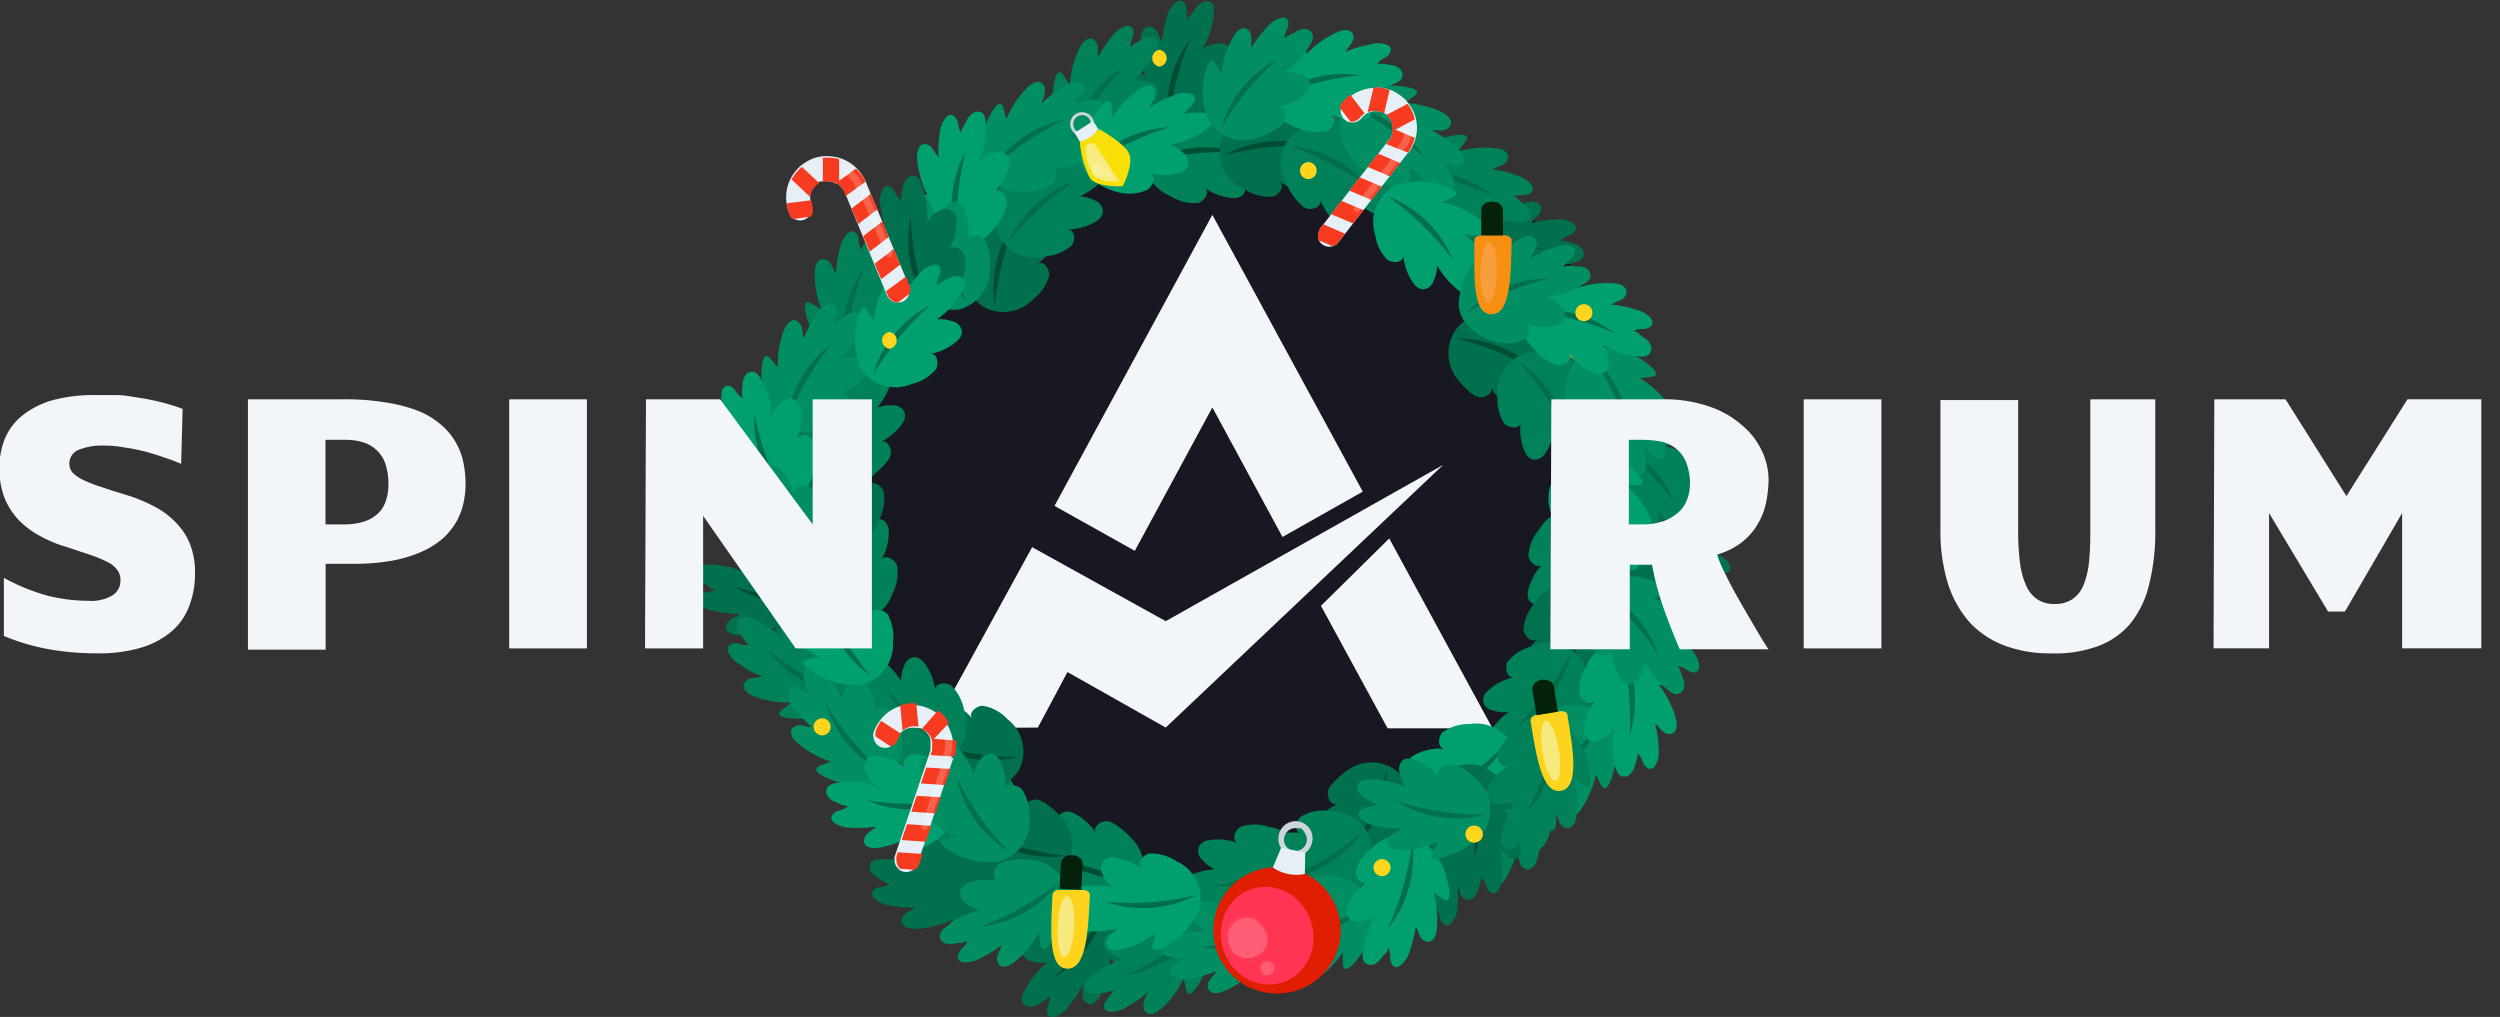 <svg xmlns="http://www.w3.org/2000/svg" xmlns:xlink="http://www.w3.org/1999/xlink" fill="none" viewBox="0 0 118 48"><rect x="0" y="0" width="118" height="48" fill="#333333" stroke="none"/><g clip-path="url(#logo-winter_svg__a)"><path fill="#171821" d="M61.362 4.166A20.3 20.3 0 0 0 49.45 5.397a20.8 20.8 0 0 0-9.258 7.72A21.22 21.22 0 0 0 42.76 39.59a20.36 20.36 0 0 0 26.035 2.62 20.86 20.86 0 0 0 7.642-9.468 21.27 21.27 0 0 0 1.17-12.113 21.05 21.05 0 0 0-5.642-10.725 20.45 20.45 0 0 0-10.559-5.738"/><path fill="#14D378" d="M37.607 24.673a20.1 20.1 0 0 0 2.384 9.545l2.455-1.458a17.37 17.37 0 0 1 0-16.184l-2.455-1.458a20.1 20.1 0 0 0-2.384 9.555"/><path fill="#3D99E3" d="M47.424 7.319a19.8 19.8 0 0 0-6.935 6.882l2.454 1.45a16.9 16.9 0 0 1 5.895-5.817 16.6 16.6 0 0 1 7.913-2.27V4.645a19.44 19.44 0 0 0-9.327 2.673"/><path fill="#E44B55" d="M67.066 7.319a19.5 19.5 0 0 0-9.328-2.673v2.917c2.769.09 5.47.87 7.86 2.271a16.9 16.9 0 0 1 5.895 5.817l2.455-1.45a19.9 19.9 0 0 0-6.882-6.882"/><path fill="#FF9A08" d="M76.882 24.611a20.1 20.1 0 0 0-2.384-9.545l-2.428 1.45a17.32 17.32 0 0 1 0 16.191l2.454 1.45a20.1 20.1 0 0 0 2.358-9.546"/><path fill="#14D378" d="M57.738 41.66v2.916a19.44 19.44 0 0 0 9.328-2.672 19.84 19.84 0 0 0 6.986-6.882l-2.462-1.45a16.9 16.9 0 0 1-5.896 5.817 16.6 16.6 0 0 1-7.956 2.27"/><path fill="#B829EA" d="M47.424 41.895a19.3 19.3 0 0 0 9.327 2.681V41.66a16.6 16.6 0 0 1-7.86-2.262 16.95 16.95 0 0 1-5.895-5.799l-2.49 1.494a19.75 19.75 0 0 0 6.918 6.803"/><path fill="#F2F6FA" d="M49.773 23.878 53.563 26l3.66-6.769 3.31 6.114 3.79-2.14-7.1-13.065z"/><path fill="#F2F6FA" d="m44.035 34.376 4.681-8.55 6.306 3.493 13.1-7.38-13.1 12.402-4.638-2.62-1.397 2.62zm21.537-8.961-3.223 3.179 3.145 5.782h4.951z"/><path fill="#00815A" d="M54.087 6.987c.187-.434.447-.833.769-1.18.148-.156 1.572-1.283 1.371-.488l-.13.515a4.8 4.8 0 0 1 1.597-.812c.262-.07.612-.079.716.174a.47.47 0 0 1-.122.455q-.185.165-.35.349.586-.15 1.189-.166c.27-.031.545.02.786.149a.35.35 0 0 1 .148.174c.053.175-.105.332-.27.41a1 1 0 0 0-.455.263q.291.01.56.122c.167.03.321.11.445.227a.41.41 0 0 1 .052.472.55.55 0 0 1-.332.192 3.96 3.96 0 0 1-1.834.113c.187.159.34.355.446.577a.56.56 0 0 1 0 .663.63.63 0 0 1-.411.158 2.6 2.6 0 0 1-1.45-.524c.376.227 0 .663-.253.75a2.07 2.07 0 0 1-1.31-.322 1.93 1.93 0 0 1-1.162-2.271"/><path fill="#004D36" d="M54.253 7.633a5.36 5.36 0 0 1 4.236-.428 13.5 13.5 0 0 0-4.236.428"/><path fill="#01704F" d="M54.498 5.895a3.7 3.7 0 0 1-.873-1.118c-.105-.192-.682-1.912 0-1.45l.436.289a4.5 4.5 0 0 1-.218-1.747c0-.27.13-.603.393-.62a.49.49 0 0 1 .393.27c.079.15.122.315.21.455q.057-.603.244-1.18c.058-.268.203-.51.41-.69a.33.33 0 0 1 .21-.078c.184 0 .28.21.297.384-.012.18.018.359.087.524.044-.2.201-.323.315-.489a.87.87 0 0 1 .358-.34.41.41 0 0 1 .463.052.57.57 0 0 1 .07.384 3.9 3.9 0 0 1-.516 1.747 1.65 1.65 0 0 1 .69-.227.57.57 0 0 1 .62.253.63.63 0 0 1 0 .437A2.55 2.55 0 0 1 57.1 3.94c.35-.28.638.21.63.489-.117.45-.382.846-.752 1.127a1.93 1.93 0 0 1-2.48.34"/><path fill="#004D36" d="M55.162 5.965a5.42 5.42 0 0 1 1.03-4.14 13.8 13.8 0 0 0-1.03 4.14"/><path fill="#01704F" d="M46.297 14.402a4 4 0 0 1-.873-1.118c-.096-.192-.682-1.913 0-1.459l.445.297a4.6 4.6 0 0 1-.227-1.746c0-.262.131-.594.402-.612a.45.45 0 0 1 .384.271c.087.148.122.306.218.445.034-.398.116-.791.245-1.17.055-.267.196-.51.402-.69a.34.34 0 0 1 .218-.087c.175 0 .27.218.288.393-.013.177.02.354.096.515 0-.192.201-.314.306-.48a.8.8 0 0 1 .367-.34.39.39 0 0 1 .454.104.6.6 0 0 1 .078.375 4.1 4.1 0 0 1-.523 1.747c.214-.124.452-.202.698-.227a.54.54 0 0 1 .611.253.58.58 0 0 1 0 .437 2.7 2.7 0 0 1-.978 1.188c.341-.28.63.21.62.489a2.07 2.07 0 0 1-.742 1.118 1.93 1.93 0 0 1-2.489.297"/><path fill="#004D36" d="M46.96 14.472a5.42 5.42 0 0 1 1.031-4.14 13.5 13.5 0 0 0-1.03 4.14"/><path fill="#00815A" d="M50.009 6.27c-.2-.429-.32-.89-.358-1.362 0-.21.087-2.026.55-1.345l.297.437a4.5 4.5 0 0 1 .463-1.747c.113-.236.349-.506.602-.419a.46.46 0 0 1 .254.402v.489q.275-.535.663-.996c.158-.224.38-.395.638-.489a.34.34 0 0 1 .227 0c.166.079.175.306.131.472a1.1 1.1 0 0 0-.114.515c.114-.166.306-.218.463-.332a.87.87 0 0 1 .472-.174.4.4 0 0 1 .384.262.6.6 0 0 1-.078.384 4 4 0 0 1-1.145 1.44c.243-.033.49-.015.725.053a.56.56 0 0 1 .48.463.63.63 0 0 1-.156.41c-.372.375-.846.63-1.363.734.428-.13.515.428.393.681-.272.373-.664.64-1.11.76a1.93 1.93 0 0 1-2.418-.637"/><path fill="#006E4D" d="M50.603 6.568a5.4 5.4 0 0 1 2.506-3.441 13.7 13.7 0 0 0-2.507 3.44"/><path fill="#00815A" d="M47.074 10.978a4 4 0 0 1-.07-1.406c0-.21.498-1.965.813-1.205l.2.489c.16-.58.434-1.123.804-1.598.166-.21.445-.428.681-.289a.46.46 0 0 1 .166.446c0 .166-.07.323-.07.489q.388-.486.874-.873a1.3 1.3 0 0 1 .724-.35.4.4 0 0 1 .227.053c.14.104.105.332 0 .489a1.2 1.2 0 0 0-.21.48c.14-.14.341-.148.525-.227a.8.8 0 0 1 .489-.079.4.4 0 0 1 .323.341.57.57 0 0 1-.148.358c-.373.5-.862.9-1.424 1.17.247.019.488.087.707.201a.57.57 0 0 1 .376.56.66.66 0 0 1-.245.366 2.6 2.6 0 0 1-1.476.437c.446 0 .411.524.245.75a2.08 2.08 0 0 1-1.249.516 1.93 1.93 0 0 1-2.262-1.118"/><path fill="#006E4D" d="M47.616 11.397a5.4 5.4 0 0 1 3.144-2.856 13.7 13.7 0 0 0-3.144 2.856"/><path fill="#018E63" d="M46.306 7.598a4 4 0 0 1 .096-1.397c.052-.21.75-1.887.96-1.092l.14.507c.23-.555.564-1.06.987-1.485.192-.183.49-.367.699-.2a.49.49 0 0 1 .122.462c0 .166-.114.314-.14.48q.437-.422.96-.725a1.23 1.23 0 0 1 .76-.253c.08.004.156.031.22.079.121.122.06.34-.045.489a1.1 1.1 0 0 0-.27.445c.171-.087.358-.14.55-.157a.8.8 0 0 1 .498 0 .41.41 0 0 1 .28.376.6.6 0 0 1-.193.34 4 4 0 0 1-1.563.987c.243.044.473.143.672.288a.56.56 0 0 1 .306.594.6.6 0 0 1-.288.332c-.47.235-1 .323-1.52.253.445 0 .34.568.148.778a2.07 2.07 0 0 1-1.3.35 1.92 1.92 0 0 1-2.08-1.45"/><path fill="#01704F" d="M46.742 8.087a5.4 5.4 0 0 1 3.494-2.436 13.7 13.7 0 0 0-3.494 2.436"/><path fill="#009F6F" d="M51.022 7.31a3.8 3.8 0 0 1 .323-1.371c.078-.201 1.03-1.747 1.118-.926l.052.524a4.6 4.6 0 0 1 1.223-1.31c.218-.157.55-.28.733-.079a.46.46 0 0 1 0 .463c-.06.158-.157.297-.21.455a5.4 5.4 0 0 1 1.101-.542c.245-.126.524-.169.795-.122a.3.3 0 0 1 .192.122c.114.14 0 .34-.113.472-.114.13-.288.227-.34.401a1.6 1.6 0 0 1 .575-.078.8.8 0 0 1 .49.07.4.4 0 0 1 .218.41.6.6 0 0 1-.245.306 4.15 4.15 0 0 1-1.694.733c.231.083.443.214.62.385a.56.56 0 0 1 .201.637.63.63 0 0 1-.332.289 2.6 2.6 0 0 1-1.546 0c.437.087.254.62 0 .794-.416.198-.886.25-1.336.149-.865-.201-1.843-.769-1.825-1.782"/><path fill="#006E4D" d="M51.398 7.86A5.42 5.42 0 0 1 55.23 6a13.7 13.7 0 0 0-3.834 1.86"/><path fill="#009F6F" d="M44.515 11.406a3.9 3.9 0 0 1-1.004-.987c-.131-.174-.96-1.746-.219-1.432l.48.227a4.8 4.8 0 0 1-.488-1.747c0-.27.044-.611.306-.663a.46.46 0 0 1 .427.21q.128.212.28.41a5 5 0 0 1 .061-1.153c.022-.273.13-.533.306-.743a.33.33 0 0 1 .192-.113c.175 0 .305.175.35.35.017.175.074.345.165.497 0-.2.157-.34.236-.533a.87.87 0 0 1 .306-.384.41.41 0 0 1 .471 0 .6.6 0 0 1 .131.367 3.96 3.96 0 0 1-.253 1.825c.192-.156.416-.269.655-.332a.56.56 0 0 1 .646.157c.08.131.105.288.07.437a2.6 2.6 0 0 1-.786 1.319c.297-.332.655.105.681.384-.045.46-.245.891-.567 1.223a1.92 1.92 0 0 1-2.446.681"/><path fill="#006E4D" d="M45.18 11.371a5.4 5.4 0 0 1 .4-4.227 13.6 13.6 0 0 0-.4 4.227"/><path fill="#018E63" d="M45.188 14.62c-.47.02-.941-.045-1.389-.192-.21-.061-1.834-.873-1.03-1.03l.524-.097a4.6 4.6 0 0 1-1.424-1.1c-.175-.201-.332-.515-.157-.716a.47.47 0 0 1 .471-.088c.158 0 .306.131.463.166a5 5 0 0 1-.655-1.004 1.3 1.3 0 0 1-.21-.777.36.36 0 0 1 .097-.201c.13-.122.35-.053.48.06.131.114.262.272.437.307a1.5 1.5 0 0 1-.131-.56.87.87 0 0 1 0-.497.39.39 0 0 1 .393-.253c.129.03.243.104.323.21.413.465.712 1.022.873 1.624.059-.241.172-.466.332-.655a.56.56 0 0 1 .612-.262c.138.06.25.169.314.305a2.6 2.6 0 0 1 .148 1.529c.053-.437.594-.297.787-.096.237.396.332.86.27 1.318a1.93 1.93 0 0 1-1.528 2.01"/><path fill="#01704F" d="M45.703 14.192a5.4 5.4 0 0 1-2.21-3.65 13.7 13.7 0 0 0 2.21 3.65m22.699-2.682c.184-.432.444-.828.768-1.17.149-.165 1.572-1.292 1.371-.488l-.13.506a4.6 4.6 0 0 1 1.606-.803c.254-.079.603-.079.708.166a.47.47 0 0 1-.122.454q-.185.168-.35.358a5.5 5.5 0 0 1 1.188-.175c.272-.033.547.022.786.157a.3.3 0 0 1 .148.166c.053.175-.104.332-.262.41-.172.05-.33.14-.462.263.192.006.381.047.559.122a.87.87 0 0 1 .445.236.39.39 0 0 1 .052.463.62.62 0 0 1-.323.2 4.1 4.1 0 0 1-1.843.105c.188.16.34.355.446.577a.56.56 0 0 1 0 .663.6.6 0 0 1-.41.158 2.6 2.6 0 0 1-1.45-.524c.375.236 0 .664-.254.75a2.1 2.1 0 0 1-1.31-.322 1.94 1.94 0 0 1-1.161-2.271"/><path fill="#004D36" d="M68.576 12.183a5.42 5.42 0 0 1 4.245-.428 13.6 13.6 0 0 0-4.245.428"/><path fill="#01704F" d="M57.624 6.681a3.8 3.8 0 0 1 .778-1.17c.14-.157 1.563-1.293 1.362-.49l-.13.516a4.5 4.5 0 0 1 1.606-.812c.253-.07.603-.079.707.166a.45.45 0 0 1-.122.454c-.105.131-.244.227-.35.358q.586-.155 1.189-.166c.274-.036.552.016.794.149.067.038.117.1.14.174.061.166-.105.332-.262.402-.172.052-.33.141-.463.262q.296.016.568.131c.166.027.32.107.437.227a.4.4 0 0 1 .06.463.58.58 0 0 1-.331.2 4 4 0 0 1-1.843.106c.188.158.34.355.446.576a.56.56 0 0 1 0 .673.62.62 0 0 1-.41.148 2.58 2.58 0 0 1-1.45-.515c.375.227 0 .664-.245.742a2.05 2.05 0 0 1-1.31-.314 1.95 1.95 0 0 1-1.17-2.28"/><path fill="#004D36" d="M57.79 7.328a5.43 5.43 0 0 1 4.245-.428 13.9 13.9 0 0 0-4.245.428"/><path fill="#00815A" d="M66.55 7.432a3.9 3.9 0 0 1 1.153-.803c.192-.087 1.939-.594 1.45.07l-.314.445a4.6 4.6 0 0 1 1.746-.148c.271 0 .594.157.594.419a.45.45 0 0 1-.28.375c-.148.079-.314.114-.462.201q.602.079 1.17.288c.262.078.495.23.673.437.047.063.072.14.07.219 0 .174-.228.27-.402.279a1.1 1.1 0 0 0-.524.07c.2 0 .305.21.471.323.145.088.258.22.324.376a.4.4 0 0 1-.123.454.58.58 0 0 1-.384.06 4 4 0 0 1-1.747-.593c.114.22.179.46.192.707a.54.54 0 0 1-.28.603.63.63 0 0 1-.436 0 2.7 2.7 0 0 1-1.144-1.03c.262.357-.236.62-.515.602a2.1 2.1 0 0 1-1.092-.795 1.93 1.93 0 0 1-.14-2.559"/><path fill="#006E4D" d="M66.454 8.087a5.42 5.42 0 0 1 4.087 1.206 13.7 13.7 0 0 0-4.087-1.206"/><path fill="#00815A" d="M61.118 6.27a4.1 4.1 0 0 1 1.292-.54c.21-.053 2.027-.193 1.415.357l-.401.35a4.6 4.6 0 0 1 1.746.227c.254.078.55.27.498.533a.45.45 0 0 1-.358.314c-.157 0-.332 0-.49.096q.572.202 1.084.524c.247.12.447.32.568.568.03.072.03.154 0 .227 0 .166-.271.21-.446.183a1.1 1.1 0 0 0-.524 0c.175.088.253.27.393.42a.78.78 0 0 1 .236.427.384.384 0 0 1-.21.42.6.6 0 0 1-.384 0 3.9 3.9 0 0 1-1.59-.944c.07.238.088.488.053.734a.585.585 0 0 1-.402.541.63.63 0 0 1-.428-.104 2.66 2.66 0 0 1-.873-1.24c.183.401-.358.558-.62.48s-.742-.673-.873-.996a1.93 1.93 0 0 1 .314-2.576"/><path fill="#006E4D" d="M60.89 6.89a5.43 5.43 0 0 1 3.765 2 13.7 13.7 0 0 0-3.764-2"/><path fill="#018E63" d="M64.035 4.393a4.1 4.1 0 0 1 1.354-.376c.21 0 2.026.062 1.345.533l-.428.306a4.6 4.6 0 0 1 1.746.437c.236.122.507.349.42.602a.46.46 0 0 1-.393.262 4 4 0 0 0-.49 0q.54.271 1.005.655c.226.153.397.373.489.629a.3.3 0 0 1 0 .227c-.07.166-.297.184-.472.131a1.2 1.2 0 0 0-.515-.105c.166.114.218.306.34.472a.8.8 0 0 1 .184.454.4.4 0 0 1-.262.393.6.6 0 0 1-.384-.07 3.94 3.94 0 0 1-1.459-1.135c.057.241.057.492 0 .733a.54.54 0 0 1-.454.48.6.6 0 0 1-.41-.148A2.6 2.6 0 0 1 64.9 7.52c.13.428-.42.515-.682.401s-.646-.75-.777-1.1a1.94 1.94 0 0 1 .594-2.428"/><path fill="#01704F" d="M63.73 4.987a5.4 5.4 0 0 1 3.493 2.471 13.8 13.8 0 0 0-3.494-2.471"/><path fill="#009F6F" d="M65.904 8.742a4 4 0 0 1 1.397-.166c.21 0 1.992.385 1.25.743l-.481.227a4.4 4.4 0 0 1 1.65.716c.219.149.446.41.324.655a.46.46 0 0 1-.428.192c-.166 0-.332-.052-.498-.043.32.236.614.509.873.812.2.187.337.43.393.698a.4.4 0 0 1 0 .227c-.096.149-.323.131-.48.053a1.1 1.1 0 0 0-.498-.184c.148.131.175.332.262.507.085.148.122.32.105.49a.39.39 0 0 1-.314.34.57.57 0 0 1-.367-.123 4.05 4.05 0 0 1-1.258-1.353c-.004.248-.06.492-.166.716a.56.56 0 0 1-.524.41.66.66 0 0 1-.384-.227 2.6 2.6 0 0 1-.524-1.44c.06.436-.498.436-.734.287a2.04 2.04 0 0 1-.594-1.213 1.92 1.92 0 0 1 .996-2.324"/><path fill="#006E4D" d="M65.511 9.275a5.4 5.4 0 0 1 3.066 2.987 13.7 13.7 0 0 0-3.066-2.987"/><path fill="#009F6F" d="M59.843 3.991c.113-.458.312-.89.585-1.275.122-.175 1.354-1.502 1.275-.69l-.052.533a4.7 4.7 0 0 1 1.467-1.04c.244-.113.585-.174.725.062a.45.45 0 0 1-.053.463c-.087.148-.21.262-.288.401q.557-.239 1.153-.34a1.3 1.3 0 0 1 .795 0 .33.33 0 0 1 .175.148c.078.157-.062.34-.21.437-.149.096-.323.175-.41.332.193-.024.389-.01.576.043a.73.73 0 0 1 .463.158.39.39 0 0 1 .13.445.57.57 0 0 1-.296.253 4 4 0 0 1-1.808.376c.21.131.391.303.533.506a.54.54 0 0 1 .07.664.6.6 0 0 1-.385.21 2.6 2.6 0 0 1-1.502-.28c.41.175.122.655-.13.778-.45.112-.924.069-1.346-.123a1.93 1.93 0 0 1-1.467-2.06"/><path fill="#006E4D" d="M60.105 4.611a5.38 5.38 0 0 1 4.105-1.056 13.5 13.5 0 0 0-4.105 1.056"/><path fill="#018E63" d="M57.057 5.712a4 4 0 0 1-.297-1.371c0-.21.192-2.018.62-1.31l.27.454a4.5 4.5 0 0 1 .56-1.747c.13-.236.375-.49.62-.384a.46.46 0 0 1 .235.41v.498c.204-.347.448-.67.725-.96.165-.222.398-.381.664-.455a.34.34 0 0 1 .227 0c.157.079.157.306.096.472a1.1 1.1 0 0 0-.14.506c.123-.157.324-.192.49-.305a.87.87 0 0 1 .471-.149.384.384 0 0 1 .367.288.55.55 0 0 1-.087.376 4.1 4.1 0 0 1-1.223 1.38 1.75 1.75 0 0 1 .725.087.55.55 0 0 1 .454.49.6.6 0 0 1-.183.401 2.6 2.6 0 0 1-1.389.655c.428-.105.48.463.358.707-.122.245-.803.594-1.153.708a1.93 1.93 0 0 1-2.41-.751"/><path fill="#01704F" d="M57.625 6.061a5.43 5.43 0 0 1 2.69-3.284 13.6 13.6 0 0 0-2.69 3.284"/><path fill="#00815A" d="M75.057 24.157c.401.247.756.564 1.048.935.13.174 1.03 1.746.27 1.432l-.48-.21a4.55 4.55 0 0 1 .559 1.747c0 .27 0 .62-.28.681a.45.45 0 0 1-.427-.192c-.114-.122-.184-.28-.297-.402.048.4.048.805 0 1.206-.005.274-.097.54-.262.76a.36.36 0 0 1-.201.113c-.175 0-.306-.148-.358-.323-.053-.175-.061-.367-.192-.49a1.4 1.4 0 0 1-.21.534.8.8 0 0 1-.288.401.42.42 0 0 1-.472 0 .7.7 0 0 1-.148-.358 4 4 0 0 1 .174-1.843 1.7 1.7 0 0 1-.637.358.56.56 0 0 1-.655-.13.6.6 0 0 1-.088-.428c.1-.516.357-.989.734-1.354-.288.34-.664-.079-.707-.358.03-.462.211-.9.515-1.25a1.93 1.93 0 0 1 2.402-.829"/><path fill="#004D36" d="M74.393 24.218a5.42 5.42 0 0 1-.218 4.262c.295-1.4.369-2.838.218-4.262"/><path fill="#01704F" d="M76.07 24.734c.369-.298.79-.526 1.24-.673.2-.07 1.991-.384 1.432.227l-.358.384a4.4 4.4 0 0 1 1.747.053c.262.061.576.218.55.489a.49.49 0 0 1-.323.34c-.157.062-.332.08-.48.14q.587.144 1.126.42c.254.1.47.277.62.506a.4.4 0 0 1 .053.227c0 .175-.254.236-.428.227a1.1 1.1 0 0 0-.533 0c.192.07.288.245.437.376.13.107.228.25.28.41a.4.4 0 0 1-.175.437.58.58 0 0 1-.385 0 3.8 3.8 0 0 1-1.668-.786c.091.23.13.478.114.725a.55.55 0 0 1-.34.576.65.65 0 0 1-.438-.06 2.6 2.6 0 0 1-1.021-1.154c.227.385-.297.594-.577.542-.28-.053-.795-.594-.995-.874a1.92 1.92 0 0 1 .122-2.532"/><path fill="#004D36" d="M75.904 25.38a5.4 5.4 0 0 1 3.939 1.642 13.5 13.5 0 0 0-3.94-1.642"/><path fill="#01704F" d="M68.9 15.336c.37-.296.79-.524 1.24-.672.2-.07 1.991-.384 1.432.227l-.358.384a4.8 4.8 0 0 1 1.8.053c.261.06.567.218.54.489a.45.45 0 0 1-.323.34c-.157.061-.323.079-.48.14.391.098.77.242 1.127.428.257.094.478.269.629.498a.35.35 0 0 1 0 .227c0 .174-.254.244-.428.227a1.06 1.06 0 0 0-.524 0c.183.07.28.244.427.375a.78.78 0 0 1 .28.41.39.39 0 0 1-.166.438.6.6 0 0 1-.393 0 3.9 3.9 0 0 1-1.668-.787c.089.232.13.478.122.725a.56.56 0 0 1-.35.577.6.6 0 0 1-.427-.061 2.6 2.6 0 0 1-1.03-1.153c.226.384-.298.594-.577.541-.28-.052-.795-.594-.996-.873a1.94 1.94 0 0 1 .123-2.533"/><path fill="#004D36" d="M68.734 15.983a5.4 5.4 0 0 1 3.939 1.641 13.5 13.5 0 0 0-3.94-1.641"/><path fill="#00815A" d="M76.437 20.245a3.8 3.8 0 0 1 1.397-.149c.21 0 1.991.393 1.249.742l-.48.227a4.7 4.7 0 0 1 1.641.717c.219.157.446.428.324.663a.47.47 0 0 1-.437.192 5 5 0 0 0-.49 0q.481.36.874.813c.2.185.335.43.385.698a.306.306 0 0 1-.525.28 1.05 1.05 0 0 0-.489-.184c.149.131.166.332.254.507a.8.8 0 0 1 .104.49.4.4 0 0 1-.323.34.6.6 0 0 1-.358-.131c-.52-.346-.95-.81-1.257-1.354a1.75 1.75 0 0 1-.158.716.57.57 0 0 1-.532.402.66.66 0 0 1-.385-.227 2.6 2.6 0 0 1-.515-1.45c.061.446-.498.437-.734.288a2.04 2.04 0 0 1-.585-1.214 1.93 1.93 0 0 1 1.04-2.367"/><path fill="#006E4D" d="M76 20.769a5.4 5.4 0 0 1 3.057 2.969A13.8 13.8 0 0 0 76 20.768"/><path fill="#00815A" d="M72.175 16.629c.47-.04.943.004 1.397.13.21.062 1.87.796 1.066.988l-.516.122a4.4 4.4 0 0 1 1.459 1.048c.183.192.358.498.183.707a.46.46 0 0 1-.463.097c-.157 0-.305-.114-.471-.14.272.296.506.625.698.978.159.221.241.488.236.76a.4.4 0 0 1-.087.218c-.122.122-.34.053-.49-.052a1.2 1.2 0 0 0-.436-.288q.12.266.149.559a.8.8 0 0 1 0 .497.39.39 0 0 1-.385.262.56.56 0 0 1-.332-.2 3.96 3.96 0 0 1-.952-1.581 1.6 1.6 0 0 1-.296.663.57.57 0 0 1-.612.289.63.63 0 0 1-.323-.297 2.57 2.57 0 0 1-.21-1.52c0 .445-.585.323-.777.131a2.03 2.03 0 0 1-.323-1.31 1.93 1.93 0 0 1 1.485-2.061"/><path fill="#006E4D" d="M71.677 17.066a5.42 5.42 0 0 1 2.35 3.563 13.8 13.8 0 0 0-2.35-3.564"/><path fill="#018E63" d="M75.625 16.367c.472.023.936.13 1.37.314.201.079 1.747 1.022.935 1.11l-.524.06c.515.315.963.727 1.319 1.215.157.218.28.55.087.724a.45.45 0 0 1-.471 0c-.158-.052-.297-.157-.454-.2.236.326.43.681.576 1.056.125.245.17.523.13.795a.33.33 0 0 1-.113.192c-.14.114-.349 0-.471-.105-.123-.104-.236-.288-.402-.34.059.183.082.376.07.568a.8.8 0 0 1-.053.497.41.41 0 0 1-.419.219.64.64 0 0 1-.305-.245 4 4 0 0 1-.743-1.686 1.8 1.8 0 0 1-.384.62.55.55 0 0 1-.629.201.6.6 0 0 1-.288-.331 2.6 2.6 0 0 1 0-1.537c-.087.436-.62.253-.795 0a2.06 2.06 0 0 1-.148-1.337c.105-.83.698-1.799 1.712-1.79"/><path fill="#01704F" d="M75.074 16.751a5.43 5.43 0 0 1 1.887 3.834 13.8 13.8 0 0 0-1.887-3.834"/><path fill="#009F6F" d="M75.205 21.118a4 4 0 0 1 1.302.524c.183.113 1.572 1.284.75 1.249h-.532c.46.39.836.868 1.11 1.406.121.244.2.585 0 .734a.46.46 0 0 1-.472 0 4 4 0 0 0-.411-.28c.175.362.307.743.393 1.135.087.261.087.543 0 .804a.3.3 0 0 1-.14.175c-.157.087-.349 0-.454-.184-.105-.183-.183-.314-.34-.393.034.19.034.386 0 .577a.8.8 0 0 1-.132.471.385.385 0 0 1-.445.149.55.55 0 0 1-.262-.28 4 4 0 0 1-.472-1.746 1.75 1.75 0 0 1-.471.558.58.58 0 0 1-.664.105.7.7 0 0 1-.236-.375 2.6 2.6 0 0 1 .227-1.52c-.148.41-.646.148-.777-.096a2.06 2.06 0 0 1 .052-1.354 1.947 1.947 0 0 1 1.974-1.66"/><path fill="#006E4D" d="M74.603 21.362a5.4 5.4 0 0 1 1.248 4.123 13.5 13.5 0 0 0-1.248-4.123"/><path fill="#009F6F" d="M72.14 14.026a3.9 3.9 0 0 1 1.118-.873c.192-.096 1.912-.681 1.45 0l-.289.436a4.6 4.6 0 0 1 1.747-.218c.262 0 .594.131.603.402a.46.46 0 0 1-.262.384 4 4 0 0 0-.455.219 5 5 0 0 1 1.18.244c.266.057.508.198.69.402a.4.4 0 0 1 .078.218c0 .175-.21.27-.393.288a1.1 1.1 0 0 0-.515.096c.192 0 .314.201.48.306.151.081.271.21.34.367a.384.384 0 0 1-.104.454.6.6 0 0 1-.376.079 4.1 4.1 0 0 1-1.746-.524c.13.208.207.445.227.69a.55.55 0 0 1-.254.62.63.63 0 0 1-.436 0 2.7 2.7 0 0 1-1.188-.987c.28.35-.21.637-.489.62a2.07 2.07 0 0 1-1.118-.742 1.93 1.93 0 0 1-.288-2.48"/><path fill="#006E4D" d="M72.07 14.69a5.4 5.4 0 0 1 4.13 1.03 13.5 13.5 0 0 0-4.13-1.03"/><path fill="#018E63" d="M68.856 14.21c.05-.47.187-.925.402-1.345.096-.201 1.126-1.686 1.17-.874v.524a4.6 4.6 0 0 1 1.301-1.231c.227-.149.56-.253.734 0a.45.45 0 0 1 0 .471c-.061.149-.175.28-.227.437a5 5 0 0 1 1.092-.498c.248-.115.527-.146.794-.087a.35.35 0 0 1 .192.122c.097.149 0 .35-.14.472-.139.122-.305.21-.366.375.19-.035.386-.035.576 0a.8.8 0 0 1 .49.088.41.41 0 0 1 .192.428.6.6 0 0 1-.262.288 4 4 0 0 1-1.747.629c.224.102.426.247.594.428a.56.56 0 0 1 .166.646.64.64 0 0 1-.35.27 2.6 2.6 0 0 1-1.537-.087c.428.114.21.63 0 .786-.427.175-.9.202-1.345.079-.873-.253-1.808-.917-1.729-1.921"/><path fill="#01704F" d="M69.197 14.777a5.44 5.44 0 0 1 3.938-1.633 13.7 13.7 0 0 0-3.939 1.633m-.794 22.848c.405.253.76.579 1.048.96.14.166 1.04 1.747.28 1.424l-.49-.201a4.6 4.6 0 0 1 .56 1.703c0 .262 0 .611-.272.681a.48.48 0 0 1-.436-.192c-.105-.131-.184-.28-.297-.402.043.4.043.805 0 1.206a1.27 1.27 0 0 1-.27.75.3.3 0 0 1-.193.123c-.175 0-.314-.157-.367-.323a1.1 1.1 0 0 0-.183-.498q-.063.287-.21.541a.8.8 0 0 1-.297.402.39.39 0 0 1-.463 0 .53.53 0 0 1-.148-.358 4 4 0 0 1 .174-1.834 1.75 1.75 0 0 1-.646.358.57.57 0 0 1-.655-.13.6.6 0 0 1-.087-.429 2.6 2.6 0 0 1 .733-1.354c-.279.341-.655-.078-.698-.358.025-.462.207-.903.515-1.249a1.92 1.92 0 0 1 2.402-.82"/><path fill="#004D36" d="M67.703 37.712a5.4 5.4 0 0 1-.218 4.253c.295-1.398.369-2.833.218-4.253"/><path fill="#01704F" d="M74.821 27.703c.402.247.757.564 1.048.934.131.166 1.03 1.747.27 1.433l-.488-.218c.3.524.493 1.103.567 1.703 0 .27 0 .62-.279.68a.45.45 0 0 1-.428-.191c-.114-.123-.183-.28-.297-.402.048.4.048.805 0 1.205-.01.274-.1.539-.262.76a.36.36 0 0 1-.2.114c-.175 0-.306-.158-.359-.324a1 1 0 0 0-.192-.489c0 .201-.131.34-.21.533a.87.87 0 0 1-.288.402.41.41 0 0 1-.472 0 .63.63 0 0 1-.148-.358 4 4 0 0 1 .175-1.834 1.75 1.75 0 0 1-.638.358.56.56 0 0 1-.655-.131.6.6 0 0 1-.087-.428c.098-.517.354-.99.734-1.354-.289.34-.664-.079-.708-.358.03-.462.212-.9.515-1.249a1.93 1.93 0 0 1 2.402-.786"/><path fill="#004D36" d="M74.157 27.764a5.42 5.42 0 0 1-.218 4.262c.296-1.4.37-2.838.218-4.262"/><path fill="#00815A" d="M72.734 36.41c.282.378.492.804.62 1.258.06.21.297 2.009-.28 1.424l-.375-.367c.079.6.034 1.209-.131 1.79-.07.254-.245.56-.507.516a.45.45 0 0 1-.332-.332c-.052-.157-.06-.332-.122-.48q-.166.576-.463 1.1a1.3 1.3 0 0 1-.533.602.34.34 0 0 1-.227 0c-.174 0-.227-.262-.21-.436a1.1 1.1 0 0 0 0-.524c-.078.183-.253.27-.392.419a.8.8 0 0 1-.428.253.4.4 0 0 1-.428-.183.64.64 0 0 1 0-.385 3.96 3.96 0 0 1 .873-1.641 1.7 1.7 0 0 1-.725.096.56.56 0 0 1-.559-.367.6.6 0 0 1 .079-.437 2.6 2.6 0 0 1 1.188-.978c-.393.21-.585-.323-.516-.594.07-.27.63-.768.944-.96a1.92 1.92 0 0 1 2.524.227"/><path fill="#006E4D" d="M72.07 36.218a5.4 5.4 0 0 1-1.747 3.86 13.5 13.5 0 0 0 1.747-3.86"/><path fill="#00815A" d="M74.69 31.214c.197.43.315.891.35 1.362 0 .219-.123 2.027-.568 1.337l-.288-.437a4.7 4.7 0 0 1-.49 1.747c-.122.244-.358.506-.611.41a.46.46 0 0 1-.253-.402v-.489a5.4 5.4 0 0 1-.69.987c-.156.224-.38.392-.638.48a.4.4 0 0 1-.227 0c-.166-.078-.175-.305-.122-.48.078-.157.12-.33.122-.506-.113.166-.306.21-.471.323a.78.78 0 0 1-.472.166.376.376 0 0 1-.376-.271.6.6 0 0 1 .07-.376c.27-.57.671-1.07 1.17-1.458-.243.028-.49.004-.724-.07a.55.55 0 0 1-.472-.471.6.6 0 0 1 .166-.402 2.67 2.67 0 0 1 1.362-.716c-.428.122-.506-.437-.384-.69a2.08 2.08 0 0 1 1.127-.743 1.92 1.92 0 0 1 2.419.699"/><path fill="#006E4D" d="M74.122 30.9a5.37 5.37 0 0 1-2.559 3.406 13.4 13.4 0 0 0 2.56-3.406"/><path fill="#018E63" d="M76.114 34.376c.144.45.203.924.174 1.397 0 .218-.375 2-.733 1.258l-.227-.48a4.6 4.6 0 0 1-.708 1.659c-.148.218-.41.445-.646.323a.45.45 0 0 1-.201-.428v-.498a5 5 0 0 1-.803.873c-.187.201-.43.339-.7.393a.37.37 0 0 1-.218 0c-.157-.096-.14-.323-.06-.489.1-.145.164-.313.183-.489-.14.149-.332.166-.516.262a.78.78 0 0 1-.48.105.384.384 0 0 1-.34-.314.58.58 0 0 1 .122-.367c.341-.52.799-.953 1.336-1.267a1.75 1.75 0 0 1-.716-.157.56.56 0 0 1-.41-.524.7.7 0 0 1 .218-.384 2.6 2.6 0 0 1 1.44-.533c-.436.07-.436-.498-.287-.733a2.07 2.07 0 0 1 1.275-.638 1.93 1.93 0 0 1 2.297 1.03"/><path fill="#01704F" d="M75.563 33.991a5.42 5.42 0 0 1-2.969 3.057 13.7 13.7 0 0 0 2.97-3.057"/><path fill="#009F6F" d="M71.546 35.572a4 4 0 0 1-.053 1.406c0 .21-.68 1.913-.925 1.118l-.149-.506a4.8 4.8 0 0 1-.97 1.528c-.183.192-.48.375-.698.218a.47.47 0 0 1-.13-.454c0-.166.095-.314.113-.48-.28.287-.594.54-.935.75-.21.178-.476.277-.751.28a.3.3 0 0 1-.21-.07c-.14-.113-.078-.34 0-.489a1.1 1.1 0 0 0 .254-.454q-.255.136-.542.175a.75.75 0 0 1-.498 0 .4.4 0 0 1-.288-.367.6.6 0 0 1 .184-.34c.415-.464.937-.82 1.52-1.04a1.64 1.64 0 0 1-.682-.27.54.54 0 0 1-.323-.586.6.6 0 0 1 .27-.34 2.6 2.6 0 0 1 1.511-.306c-.436 0-.358-.559-.174-.769.375-.271.83-.412 1.292-.401a1.94 1.94 0 0 1 2.184 1.397"/><path fill="#006E4D" d="M71.074 35.092a5.4 5.4 0 0 1-3.37 2.567 13.8 13.8 0 0 0 3.37-2.567"/><path fill="#009F6F" d="M77.144 30.306c.436.184.835.444 1.18.768.156.149 1.283 1.572.48 1.371l-.516-.13c.376.472.652 1.016.812 1.598.07.262.079.611-.174.716a.48.48 0 0 1-.454-.122c-.123-.114-.219-.254-.35-.358q.15.588.166 1.196c.033.272-.022.547-.157.786a.34.34 0 0 1-.166.148c-.175.053-.332-.104-.41-.27a1 1 0 0 0-.263-.454 1.7 1.7 0 0 1-.122.559.87.87 0 0 1-.236.436.4.4 0 0 1-.462.061.7.7 0 0 1-.201-.331 4 4 0 0 1-.096-1.843c-.16.19-.36.342-.585.445a.56.56 0 0 1-.664 0 .64.64 0 0 1-.157-.42 2.6 2.6 0 0 1 .523-1.44c-.227.375-.663 0-.742-.253a2.07 2.07 0 0 1 .323-1.31 1.92 1.92 0 0 1 2.271-1.153"/><path fill="#006E4D" d="M76.498 30.463a5.4 5.4 0 0 1 .419 4.244 13.5 13.5 0 0 0-.42-4.244"/><path fill="#018E63" d="M75.869 27.275a4 4 0 0 1 1.44-.044c.22 0 1.975.498 1.206.813l-.489.2a4.6 4.6 0 0 1 1.607.804c.21.166.428.445.288.673a.49.49 0 0 1-.445.174 5 5 0 0 0-.49-.07q.489.386.874.874c.187.2.306.453.34.725a.28.28 0 0 1-.052.218c-.105.148-.323.113-.48 0a1.1 1.1 0 0 0-.48-.21c.14.14.148.34.227.524a.8.8 0 0 1 .078.49.4.4 0 0 1-.34.323.57.57 0 0 1-.358-.149 3.95 3.95 0 0 1-1.18-1.415 1.6 1.6 0 0 1-.2.708.54.54 0 0 1-.55.366.6.6 0 0 1-.367-.235 2.67 2.67 0 0 1-.446-1.476c0 .445-.524.41-.75.244a2.06 2.06 0 0 1-.516-1.24 1.94 1.94 0 0 1 1.083-2.297"/><path fill="#01704F" d="M75.441 27.79a5.43 5.43 0 0 1 2.865 3.162 13.5 13.5 0 0 0-2.865-3.162"/><path fill="#00815A" d="M53.625 42.079a3.9 3.9 0 0 1-1.145.812c-.192.096-1.93.62-1.45-.053l.306-.428a4.6 4.6 0 0 1-1.746.166c-.262 0-.594-.148-.594-.419a.45.45 0 0 1 .28-.375c.148-.079.314-.114.453-.201a5 5 0 0 1-1.24-.288 1.23 1.23 0 0 1-.672-.428.37.37 0 0 1-.079-.21c0-.183.227-.27.402-.28a1.2 1.2 0 0 0 .524-.078c-.201-.044-.315-.21-.48-.323a.87.87 0 0 1-.324-.376.42.42 0 0 1 .114-.454.65.65 0 0 1 .384-.061 4.05 4.05 0 0 1 1.747.576 1.75 1.75 0 0 1-.21-.698.57.57 0 0 1 .271-.612.6.6 0 0 1 .445 0c.475.219.876.57 1.153 1.014-.27-.35.227-.62.507-.603s.873.498 1.1.777a1.93 1.93 0 0 1 .253 2.542"/><path fill="#004D36" d="M53.73 41.415a5.38 5.38 0 0 1-4.105-1.162c1.298.6 2.684.993 4.104 1.162"/><path fill="#01704F" d="M52.856 42.952c.21.423.338.883.375 1.354 0 .21-.07 2.026-.532 1.345l-.297-.437c-.035.606-.19 1.2-.454 1.747-.114.244-.341.506-.594.428a.49.49 0 0 1-.262-.393 5 5 0 0 0 0-.498q-.271.539-.655 1.004c-.158.224-.38.395-.638.49a.34.34 0 0 1-.227 0c-.166-.07-.175-.298-.131-.472a1 1 0 0 0 .105-.516c-.105.166-.297.219-.463.341a.8.8 0 0 1-.463.175.384.384 0 0 1-.384-.262.58.58 0 0 1 .07-.376 3.9 3.9 0 0 1 1.135-1.458 1.6 1.6 0 0 1-.734-.044.56.56 0 0 1-.48-.463.62.62 0 0 1 .157-.41 2.6 2.6 0 0 1 1.345-.743c-.419.131-.515-.428-.401-.681a2.04 2.04 0 0 1 1.109-.769 1.91 1.91 0 0 1 2.419.638"/><path fill="#004D36" d="M52.253 42.638a5.42 5.42 0 0 1-2.48 3.493 13.8 13.8 0 0 0 2.48-3.493"/><path fill="#00815A" d="M57.153 44.253a4 4 0 0 1-.166 1.398c-.061.21-.873 1.851-1.005 1.048l-.113-.516a4.6 4.6 0 0 1-1.065 1.441c-.201.175-.516.341-.717.166a.49.49 0 0 1-.096-.462c0-.166.131-.315.157-.472a5 5 0 0 1-.987.681c-.23.152-.501.229-.777.218a.4.4 0 0 1-.21-.087c-.122-.13-.052-.35.062-.489.113-.14.262-.262.288-.437a1.7 1.7 0 0 1-.55.14.8.8 0 0 1-.498 0 .4.4 0 0 1-.262-.393.57.57 0 0 1 .21-.323 3.9 3.9 0 0 1 1.598-.873 1.9 1.9 0 0 1-.664-.315.56.56 0 0 1-.27-.611.63.63 0 0 1 .296-.323 2.6 2.6 0 0 1 1.529-.184c-.437 0-.315-.585-.114-.777.393-.246.858-.35 1.319-.297a1.93 1.93 0 0 1 2.035 1.467"/><path fill="#006E4D" d="M56.716 43.747a5.4 5.4 0 0 1-3.598 2.28 13.4 13.4 0 0 0 3.598-2.28"/><path fill="#00815A" d="M61.59 40.943c-.07.468-.221.92-.446 1.337-.105.192-1.196 1.641-1.205.82v-.532a4.6 4.6 0 0 1-1.345 1.196c-.227.131-.568.227-.734 0a.45.45 0 0 1 0-.471c.07-.149.184-.28.245-.437a5.4 5.4 0 0 1-1.11.471c-.252.1-.53.118-.794.053a.33.33 0 0 1-.192-.131c-.096-.149 0-.35.157-.463s.306-.2.376-.367a1.6 1.6 0 0 1-.577 0 .77.77 0 0 1-.48-.105.4.4 0 0 1-.175-.436.6.6 0 0 1 .27-.28 4 4 0 0 1 1.748-.567 1.75 1.75 0 0 1-.586-.446.56.56 0 0 1-.14-.655.63.63 0 0 1 .359-.253 2.6 2.6 0 0 1 1.528.14c-.42-.131-.183-.638.053-.786.435-.154.91-.154 1.344 0a1.93 1.93 0 0 1 1.704 1.912"/><path fill="#006E4D" d="M61.293 40.332a5.4 5.4 0 0 1-3.992 1.493c1.4-.288 2.746-.792 3.991-1.493"/><path fill="#018E63" d="M61.092 44.367a3.9 3.9 0 0 1-.612 1.266c-.122.175-1.388 1.485-1.292.664l.061-.524c-.422.43-.923.774-1.476 1.013-.253.105-.594.157-.734-.079a.45.45 0 0 1 .07-.462c.088-.14.219-.254.297-.402a4.8 4.8 0 0 1-1.161.323 1.24 1.24 0 0 1-.795-.044.37.37 0 0 1-.175-.148c-.07-.166.061-.35.218-.446.166-.066.31-.174.42-.314-.194.017-.39 0-.577-.052a.87.87 0 0 1-.463-.166.4.4 0 0 1-.122-.455.57.57 0 0 1 .306-.244 3.9 3.9 0 0 1 1.808-.34 1.75 1.75 0 0 1-.516-.516.56.56 0 0 1-.06-.672.6.6 0 0 1 .384-.201 2.6 2.6 0 0 1 1.502.323c-.402-.175-.105-.655.148-.769a2.05 2.05 0 0 1 1.345.14 1.94 1.94 0 0 1 1.424 2.105"/><path fill="#01704F" d="M60.847 43.747a5.42 5.42 0 0 1-4.148.952c1.424-.1 2.823-.422 4.148-.952"/><path fill="#009F6F" d="M56.594 42.952a3.8 3.8 0 0 1-.804 1.153c-.148.157-1.598 1.249-1.37.454l.139-.515a4.4 4.4 0 0 1-1.625.768c-.262.07-.61.061-.707-.183a.48.48 0 0 1 .14-.454c.113-.123.253-.219.358-.341a5 5 0 0 1-1.197.131 1.3 1.3 0 0 1-.786-.175.3.3 0 0 1-.14-.174c-.052-.166.114-.323.28-.402a1.1 1.1 0 0 0 .463-.245 1.9 1.9 0 0 1-.56-.14.8.8 0 0 1-.427-.244.38.38 0 0 1-.052-.463.6.6 0 0 1 .34-.192 3.9 3.9 0 0 1 1.843-.052 1.75 1.75 0 0 1-.437-.594.56.56 0 0 1 .053-.664.62.62 0 0 1 .41-.148 2.6 2.6 0 0 1 1.432.567c-.366-.244 0-.672.271-.75.461-.026.918.1 1.302.357a1.93 1.93 0 0 1 1.074 2.306"/><path fill="#006E4D" d="M56.454 42.253a5.4 5.4 0 0 1-4.253.315c1.425.122 2.861.016 4.253-.315"/><path fill="#01704F" d="M50.236 41.057a3.9 3.9 0 0 1-1.153.812c-.192.096-1.93.62-1.45-.052l.306-.428a4.6 4.6 0 0 1-1.747.166c-.27 0-.594-.149-.602-.42a.47.47 0 0 1 .279-.375c.148-.079.314-.114.463-.201a5.3 5.3 0 0 1-1.17-.28 1.3 1.3 0 0 1-.682-.436.3.3 0 0 1-.07-.21c0-.175.219-.27.394-.28.178.02.359-.007.523-.078-.192 0-.305-.21-.471-.323a.87.87 0 0 1-.332-.376.4.4 0 0 1 .122-.454.6.6 0 0 1 .376-.06 4 4 0 0 1 1.747.576 1.6 1.6 0 0 1-.201-.7.55.55 0 0 1 .27-.61.63.63 0 0 1 .437 0 2.6 2.6 0 0 1 1.153 1.013c-.262-.35.227-.62.507-.603.279.017.873.498 1.1.777a1.94 1.94 0 0 1 .2 2.542"/><path fill="#004D36" d="M50.315 40.402a5.4 5.4 0 0 1-4.105-1.162c1.3.598 2.684.99 4.105 1.162"/><path fill="#00815A" d="M46.821 40.166a4 4 0 0 1-1.406 0c-.21 0-1.948-.568-1.17-.873l.489-.184a4.6 4.6 0 0 1-1.572-.873c-.201-.175-.41-.463-.262-.681a.45.45 0 0 1 .445-.158c.166 0 .323.079.49.088a5 5 0 0 1-.813-.874 1.3 1.3 0 0 1-.323-.733.32.32 0 0 1 .06-.219c.106-.14.333-.104.49 0 .137.112.299.19.471.227a1.6 1.6 0 0 1-.21-.532.74.74 0 0 1-.06-.49.384.384 0 0 1 .35-.314c.13.014.252.069.349.157.483.392.869.892 1.126 1.459.03-.245.108-.482.227-.699a.56.56 0 0 1 .568-.35.6.6 0 0 1 .358.254c.272.447.409.962.393 1.485 0-.446.533-.393.751-.218.301.35.471.795.48 1.257a1.93 1.93 0 0 1-1.231 2.271"/><path fill="#006E4D" d="M47.266 39.668a5.4 5.4 0 0 1-2.76-3.258 13.7 13.7 0 0 0 2.76 3.258"/><path fill="#01704F" d="M47.17 42.742a4 4 0 0 1-1.013.979c-.174.113-1.816.873-1.44.166l.235-.472a4.6 4.6 0 0 1-1.747.428c-.27 0-.611-.061-.655-.323a.46.46 0 0 1 .219-.42 5 5 0 0 0 .419-.262 5 5 0 0 1-1.197-.104 1.34 1.34 0 0 1-.733-.324.4.4 0 0 1-.105-.2c0-.184.183-.306.358-.341a1.04 1.04 0 0 0 .498-.148c-.201 0-.332-.166-.516-.254a.87.87 0 0 1-.375-.314.4.4 0 0 1 0-.472.6.6 0 0 1 .367-.122 4.1 4.1 0 0 1 1.825.314 1.7 1.7 0 0 1-.314-.663.57.57 0 0 1 .183-.647.62.62 0 0 1 .437-.052 2.62 2.62 0 0 1 1.38.82c-.323-.305.13-.654.41-.672.459.06.883.272 1.205.603a1.93 1.93 0 0 1 .56 2.48"/><path fill="#01704F" d="M47.162 42.079a5.45 5.45 0 0 1-4.236-.533c1.375.397 2.804.577 4.236.533"/><path fill="#018E63" d="M50.402 42.175c.005.47-.075.938-.236 1.38-.07.2-.917 1.807-1.057.995l-.087-.524a4.5 4.5 0 0 1-1.144 1.389c-.201.166-.524.314-.717.13a.46.46 0 0 1-.07-.47q.102-.227.175-.464-.472.378-1.021.63c-.234.14-.506.203-.778.183a.37.37 0 0 1-.21-.105c-.113-.131 0-.35.088-.48.087-.132.27-.245.314-.42-.18.07-.373.107-.567.105a.75.75 0 0 1-.498 0 .4.4 0 0 1-.236-.402.6.6 0 0 1 .227-.314 3.9 3.9 0 0 1 1.642-.83 1.9 1.9 0 0 1-.646-.35.57.57 0 0 1-.236-.628.63.63 0 0 1 .314-.306 2.6 2.6 0 0 1 1.537-.096c-.445-.06-.288-.602-.078-.786a2.07 2.07 0 0 1 1.336-.236 1.94 1.94 0 0 1 1.948 1.599"/><path fill="#01704F" d="M49.991 41.642a5.42 5.42 0 0 1-3.712 2.096 13.8 13.8 0 0 0 3.712-2.096"/><path fill="#00815A" d="M39.974 29.31c-.45-.145-.87-.37-1.24-.664-.175-.13-1.433-1.44-.612-1.31l.524.079a4.6 4.6 0 0 1-.96-1.52c-.096-.253-.132-.602.104-.725a.45.45 0 0 1 .463.079c.14.096.245.227.385.314a5.3 5.3 0 0 1-.28-1.17 1.3 1.3 0 0 1 .079-.795.36.36 0 0 1 .157-.166c.166-.07.34.079.428.236s.157.332.305.428a1.6 1.6 0 0 1 .079-.568.8.8 0 0 1 .184-.462.39.39 0 0 1 .454-.105.6.6 0 0 1 .235.314c.23.58.322 1.204.271 1.826.14-.202.322-.372.533-.498a.55.55 0 0 1 .672 0 .65.65 0 0 1 .192.393 2.6 2.6 0 0 1-.384 1.493c.192-.402.655-.087.769.175A2.05 2.05 0 0 1 42.131 28a1.94 1.94 0 0 1-2.157 1.31"/><path fill="#004D36" d="M40.629 29.083a5.38 5.38 0 0 1-.821-4.183c.05 1.429.328 2.84.82 4.183"/><path fill="#01704F" d="M38.882 28.978a3.8 3.8 0 0 1-1.03.943c-.184.123-1.843.874-1.45.14l.253-.471a4.7 4.7 0 0 1-1.747.393c-.262 0-.602-.079-.646-.341a.46.46 0 0 1 .236-.41c.14-.097.297-.158.428-.262a5 5 0 0 1-1.197-.131 1.28 1.28 0 0 1-.725-.341.4.4 0 0 1-.104-.21c0-.174.192-.288.366-.323a1.1 1.1 0 0 0 .507-.14c-.201 0-.332-.174-.515-.262a.87.87 0 0 1-.367-.331.39.39 0 0 1 .06-.463.6.6 0 0 1 .368-.114 3.9 3.9 0 0 1 1.808.358 1.75 1.75 0 0 1-.289-.672.57.57 0 0 1 .193-.638.6.6 0 0 1 .436 0c.503.156.948.46 1.275.874-.305-.324.149-.656.428-.664.457.07.877.295 1.188.637a1.91 1.91 0 0 1 .524 2.428"/><path fill="#004D36" d="M38.882 28.332a5.42 5.42 0 0 1-4.218-.646c1.364.433 2.787.65 4.218.646"/><path fill="#01704F" d="M48.079 36.376a3.9 3.9 0 0 1-1.04.952c-.175.113-1.834.873-1.44.13l.252-.462a4.7 4.7 0 0 1-1.746.384c-.271 0-.612-.079-.647-.34a.45.45 0 0 1 .236-.411c.131-.096.297-.157.428-.253a5.5 5.5 0 0 1-1.196-.14 1.27 1.27 0 0 1-.725-.34.35.35 0 0 1-.105-.202c0-.183.192-.297.367-.332a1.1 1.1 0 0 0 .506-.14c-.2 0-.331-.165-.515-.261a.75.75 0 0 1-.367-.332.385.385 0 0 1 .061-.463.53.53 0 0 1 .367-.105 4 4 0 0 1 1.808.35 1.75 1.75 0 0 1-.288-.673.55.55 0 0 1 .192-.638.6.6 0 0 1 .437 0c.503.157.947.461 1.275.874-.315-.315.148-.646.428-.664.457.07.876.296 1.188.638a1.92 1.92 0 0 1 .523 2.428"/><path fill="#004D36" d="M48.087 35.712a5.4 5.4 0 0 1-4.218-.638c1.364.433 2.787.648 4.218.638"/><path fill="#00815A" d="M39.624 33.432a3.8 3.8 0 0 1-1.318.49c-.21 0-2.027.095-1.39-.42l.411-.34a4.7 4.7 0 0 1-1.746-.297c-.254-.096-.542-.306-.472-.568a.46.46 0 0 1 .367-.288q.247-.026.489-.079a4.8 4.8 0 0 1-1.057-.576 1.3 1.3 0 0 1-.541-.585.4.4 0 0 1 0-.227c.06-.167.288-.201.463-.167.167.064.347.085.524.062-.175-.096-.245-.289-.376-.437a.8.8 0 0 1-.218-.445.4.4 0 0 1 .227-.41.6.6 0 0 1 .384 0 4.05 4.05 0 0 1 1.546 1.003 1.7 1.7 0 0 1 0-.724.57.57 0 0 1 .42-.524.7.7 0 0 1 .427.122c.414.33.719.777.874 1.284-.166-.41.384-.55.646-.454s.707.698.873 1.039a1.93 1.93 0 0 1-.533 2.541"/><path fill="#006E4D" d="M39.886 32.821a5.4 5.4 0 0 1-3.668-2.183 13.8 13.8 0 0 0 3.668 2.183"/><path fill="#00815A" d="M44.594 35.913a3.8 3.8 0 0 1-1.389.21c-.218 0-2-.315-1.275-.7l.472-.244a4.6 4.6 0 0 1-1.668-.655c-.227-.148-.463-.402-.35-.646a.45.45 0 0 1 .42-.21h.497a5.2 5.2 0 0 1-.917-.777 1.3 1.3 0 0 1-.41-.69.34.34 0 0 1 0-.227c.087-.149.314-.14.48-.07.15.095.321.152.498.166-.148-.131-.175-.323-.28-.498a.87.87 0 0 1-.122-.48.42.42 0 0 1 .315-.358.58.58 0 0 1 .366.122 3.86 3.86 0 0 1 1.302 1.301c-.005-.246.043-.49.14-.716a.56.56 0 0 1 .515-.428.63.63 0 0 1 .384.21c.332.408.533.907.576 1.432-.078-.437.48-.463.725-.314.336.315.557.733.63 1.187a1.92 1.92 0 0 1-.91 2.385"/><path fill="#006E4D" d="M44.996 35.362a5.37 5.37 0 0 1-3.136-2.882 13.5 13.5 0 0 0 3.136 2.882"/><path fill="#018E63" d="M41.31 37.004a4 4 0 0 1-1.406 0c-.21 0-1.948-.567-1.18-.873l.499-.183a4.4 4.4 0 0 1-1.572-.874c-.21-.166-.41-.454-.262-.681a.46.46 0 0 1 .445-.157q.241.06.49.096a5.2 5.2 0 0 1-.813-.873 1.33 1.33 0 0 1-.323-.734.4.4 0 0 1 .06-.218.384.384 0 0 1 .49 0c.137.111.299.189.471.227A1.6 1.6 0 0 1 38 32.2a.8.8 0 0 1-.06-.49.39.39 0 0 1 .35-.314c.13.014.252.07.349.158.484.4.867.908 1.117 1.484a1.9 1.9 0 0 1 .227-.69.56.56 0 0 1 .568-.358.62.62 0 0 1 .358.254c.278.446.413.968.384 1.493 0-.445.542-.393.76-.218.298.353.467.796.48 1.257a1.94 1.94 0 0 1-1.222 2.227"/><path fill="#01704F" d="M41.747 36.498a5.4 5.4 0 0 1-2.751-3.258 13.6 13.6 0 0 0 2.75 3.258"/><path fill="#009F6F" d="M40.576 32.332c-.47.02-.94-.045-1.388-.192-.21-.07-1.834-.874-1.03-1.03l.523-.106a4.4 4.4 0 0 1-1.423-1.1c-.175-.201-.332-.515-.149-.707a.46.46 0 0 1 .463-.088c.157 0 .306.131.472.166a5.6 5.6 0 0 1-.664-1.004 1.3 1.3 0 0 1-.201-.778.3.3 0 0 1 .096-.21c.131-.121.34 0 .48.07s.254.263.428.298a1.6 1.6 0 0 1-.122-.56.78.78 0 0 1 0-.488.39.39 0 0 1 .393-.254c.129.03.243.104.323.21.415.462.715 1.015.874 1.616.064-.237.177-.457.331-.647a.57.57 0 0 1 .647-.297c.138.061.25.17.314.306a2.6 2.6 0 0 1 .149 1.529c0-.437.593-.297.786-.097.234.401.329.868.27 1.328a1.94 1.94 0 0 1-1.572 2.035"/><path fill="#006E4D" d="M41.092 31.904a5.38 5.38 0 0 1-2.21-3.65 13.5 13.5 0 0 0 2.21 3.65"/><path fill="#009F6F" d="M45.258 38.428a3.9 3.9 0 0 1-.874 1.092c-.157.148-1.694 1.126-1.406.349l.175-.498a4.6 4.6 0 0 1-1.677.646c-.262.044-.611 0-.69-.244a.46.46 0 0 1 .175-.437c.122-.113.27-.2.384-.323a5.6 5.6 0 0 1-1.205.053 1.3 1.3 0 0 1-.769-.236.3.3 0 0 1-.13-.184c0-.174.139-.323.314-.375.175-.035.339-.11.48-.219a1.5 1.5 0 0 1-.55-.183.78.78 0 0 1-.41-.27.385.385 0 0 1 0-.464.55.55 0 0 1 .349-.166 3.9 3.9 0 0 1 1.843.08 1.6 1.6 0 0 1-.394-.621.57.57 0 0 1 .096-.664.62.62 0 0 1 .428-.105 2.6 2.6 0 0 1 1.39.664c-.359-.27 0-.664.322-.725a2.06 2.06 0 0 1 1.267.454 1.93 1.93 0 0 1 .882 2.376"/><path fill="#006E4D" d="M45.162 37.773a5.4 5.4 0 0 1-4.262 0c1.412.221 2.85.221 4.262 0"/><path fill="#018E63" d="M47.144 40.664a4 4 0 0 1-1.406-.096c-.21-.053-1.886-.734-1.1-.952l.515-.14a4.5 4.5 0 0 1-1.494-.996c-.192-.192-.367-.489-.2-.698a.46.46 0 0 1 .454-.123q.236.078.48.131a5 5 0 0 1-.734-.952 1.35 1.35 0 0 1-.253-.76.34.34 0 0 1 .079-.209c.122-.131.34-.07.489 0s.27.253.445.27a1.6 1.6 0 0 1-.157-.55.72.72 0 0 1 0-.489.375.375 0 0 1 .376-.28.58.58 0 0 1 .331.184c.45.433.791.966.996 1.555.044-.243.143-.473.288-.673a.56.56 0 0 1 .594-.305c.14.052.257.15.332.28.238.468.33.998.262 1.519 0-.446.568-.34.777-.149.262.378.388.834.358 1.293a1.94 1.94 0 0 1-1.432 2.14"/><path fill="#01704F" d="M47.616 40.2a5.4 5.4 0 0 1-2.454-3.493 13.5 13.5 0 0 0 2.454 3.494m-4.437-25.572a3.8 3.8 0 0 1-1.24-.655c-.175-.131-1.432-1.441-.62-1.319l.524.079a4.6 4.6 0 0 1-.952-1.511c-.096-.254-.14-.603.105-.725a.45.45 0 0 1 .462.078c.132.096.245.227.385.315a5.3 5.3 0 0 1-.28-1.127 1.23 1.23 0 0 1 .079-.795.32.32 0 0 1 .157-.166c.166-.07.34.08.428.228.069.166.173.315.306.436-.012-.195.012-.39.07-.576a.8.8 0 0 1 .192-.454.39.39 0 0 1 .454-.105.56.56 0 0 1 .227.314 3.94 3.94 0 0 1 .28 1.817c.142-.2.323-.37.532-.498a.58.58 0 0 1 .673 0 .62.62 0 0 1 .183.402 2.6 2.6 0 0 1-.384 1.484c.2-.393.664-.078.768.184.086.451.019.919-.192 1.327a1.93 1.93 0 0 1-2.157 1.267"/><path fill="#004D36" d="M43.808 14.41a5.38 5.38 0 0 1-.821-4.183c.05 1.43.328 2.841.821 4.184"/><path fill="#01704F" d="M39.345 25.808a3.8 3.8 0 0 1-1.24-.655c-.175-.131-1.432-1.441-.611-1.319l.524.087a4.6 4.6 0 0 1-.961-1.52c-.096-.253-.131-.602.105-.724a.45.45 0 0 1 .462.079c.14.096.245.227.385.314a5.3 5.3 0 0 1-.28-1.17 1.3 1.3 0 0 1 .079-.795.32.32 0 0 1 .157-.166c.166-.07.34.078.428.227.069.166.173.315.306.437q-.012-.295.078-.577a.78.78 0 0 1 .184-.454.39.39 0 0 1 .454-.105.58.58 0 0 1 .236.315c.229.58.321 1.204.27 1.825.14-.205.322-.377.533-.507a.58.58 0 0 1 .673 0c.107.109.175.25.192.402a2.6 2.6 0 0 1-.384 1.485c.192-.393.655-.079.768.183.087.456.016.927-.2 1.336a1.93 1.93 0 0 1-2.158 1.302"/><path fill="#004D36" d="M39.974 25.59a5.38 5.38 0 0 1-.821-4.184c.05 1.43.327 2.841.82 4.184"/><path fill="#00815A" d="M39.258 16.856a3.8 3.8 0 0 1-.874-1.074c-.113-.184-.777-1.878-.07-1.45l.455.27a4.5 4.5 0 0 1-.315-1.746c0-.27.105-.611.367-.629a.45.45 0 0 1 .402.245c.087.14.14.305.236.436.013-.401.074-.8.183-1.187.05-.27.18-.516.376-.708a.33.33 0 0 1 .21-.096c.174 0 .279.2.305.376 0 .179.042.355.122.515 0-.201.184-.323.28-.498a.8.8 0 0 1 .349-.358.4.4 0 0 1 .463.079.62.62 0 0 1 .096.375 3.9 3.9 0 0 1-.437 1.747c.206-.135.438-.224.681-.262a.57.57 0 0 1 .638.218.66.66 0 0 1 0 .446 2.6 2.6 0 0 1-.873 1.231c.332-.297.637.175.646.454a2.1 2.1 0 0 1-.69 1.162 1.93 1.93 0 0 1-2.55.454"/><path fill="#006E4D" d="M39.93 16.89a5.4 5.4 0 0 1 .812-4.183 13.6 13.6 0 0 0-.812 4.184"/><path fill="#00815A" d="M38.603 22.376a4 4 0 0 1-.664-1.24c-.07-.201-.376-1.992.227-1.433l.384.358a4.6 4.6 0 0 1 .061-1.799c.061-.253.219-.568.49-.541a.46.46 0 0 1 .34.331c.061.149.07.324.14.472q.151-.587.428-1.127c.097-.256.275-.473.506-.62a.33.33 0 0 1 .219 0c.174 0 .244.254.235.428a1 1 0 0 0 0 .533c.07-.192.245-.288.376-.437a.94.94 0 0 1 .41-.28.4.4 0 0 1 .437.175.58.58 0 0 1 0 .385 3.9 3.9 0 0 1-.786 1.668c.23-.091.478-.13.725-.114a.56.56 0 0 1 .568.341.63.63 0 0 1-.061.437c-.276.43-.67.77-1.136.978.384-.218.594.306.542.576-.053.271-.603.795-.874.996a1.94 1.94 0 0 1-2.567-.087"/><path fill="#006E4D" d="M39.249 22.542a5.4 5.4 0 0 1 1.65-3.93 13.6 13.6 0 0 0-1.65 3.93"/><path fill="#018E63" d="M36.472 19.642a3.8 3.8 0 0 1-.498-1.31c-.044-.21-.131-2.026.402-1.398l.34.411a4.5 4.5 0 0 1 .28-1.747c.096-.253.297-.541.55-.48a.49.49 0 0 1 .306.367q.026.246.078.489.215-.563.56-1.057c.13-.242.335-.435.584-.55a.3.3 0 0 1 .227 0c.166.052.21.28.175.454a1.1 1.1 0 0 0-.061.524c.096-.183.28-.253.437-.384a.73.73 0 0 1 .436-.219.384.384 0 0 1 .41.219.6.6 0 0 1 0 .384 4 4 0 0 1-.995 1.555c.242-.052.492-.052.734 0a.56.56 0 0 1 .524.41.6.6 0 0 1-.122.428 2.6 2.6 0 0 1-1.267.873c.41-.174.55.376.463.638s-.699.716-1.03.873a1.92 1.92 0 0 1-2.533-.48"/><path fill="#01704F" d="M37.135 19.895a5.4 5.4 0 0 1 2.14-3.694 13.6 13.6 0 0 0-2.14 3.694"/><path fill="#009F6F" d="M40.629 17.38a3.9 3.9 0 0 1-.288-1.371c0-.219.2-2.027.62-1.32l.27.455a4.55 4.55 0 0 1 .56-1.747c.13-.235.375-.489.62-.384a.45.45 0 0 1 .235.41v.498a4.8 4.8 0 0 1 .716-.96c.166-.22.4-.38.664-.454a.34.34 0 0 1 .227 0c.157.078.157.305.096.48-.085.155-.13.33-.13.506.113-.165.314-.2.48-.314a.87.87 0 0 1 .471-.148.4.4 0 0 1 .376.288.58.58 0 0 1-.096.375 3.95 3.95 0 0 1-1.223 1.38 1.75 1.75 0 0 1 .725.088.57.57 0 0 1 .454.497.6.6 0 0 1-.183.393 2.6 2.6 0 0 1-1.389.664c.428-.105.48.454.35.699-.293.36-.7.61-1.153.707a1.93 1.93 0 0 1-2.402-.742"/><path fill="#006E4D" d="M41.197 17.72a5.38 5.38 0 0 1 2.69-3.3 13.6 13.6 0 0 0-2.69 3.3"/><path fill="#009F6F" d="M36.463 23.852a3.9 3.9 0 0 1-1.328-.472c-.192-.096-1.624-1.205-.803-1.205h.532a4.4 4.4 0 0 1-1.178-1.363c-.132-.227-.219-.568 0-.725a.46.46 0 0 1 .471 0q.207.14.428.254a5 5 0 0 1-.454-1.118 1.3 1.3 0 0 1-.044-.795.32.32 0 0 1 .131-.184c.157-.096.35 0 .463.158.114.157.201.314.367.384a1.6 1.6 0 0 1 0-.576.87.87 0 0 1 .122-.48.4.4 0 0 1 .437-.175c.117.063.211.16.27.28.316.53.502 1.13.542 1.746a1.8 1.8 0 0 1 .454-.577.54.54 0 0 1 .655-.13c.127.082.218.21.254.357a2.6 2.6 0 0 1-.166 1.529c.14-.42.646-.175.794.061.154.438.154.915 0 1.354a1.94 1.94 0 0 1-1.947 1.677"/><path fill="#006E4D" d="M37.048 23.537a5.42 5.42 0 0 1-1.432-4.017 13.6 13.6 0 0 0 1.432 4.017"/><path fill="#018E63" d="M38.437 26.472c-.42.218-.876.36-1.345.419-.21 0-2.027 0-1.363-.498l.42-.314a4.4 4.4 0 0 1-1.747-.393c-.245-.105-.524-.323-.446-.577a.48.48 0 0 1 .393-.28h.49a5.4 5.4 0 0 1-1.023-.628 1.3 1.3 0 0 1-.515-.62.34.34 0 0 1 0-.227c.061-.166.288-.192.463-.14.162.07.34.1.515.087-.166-.104-.227-.297-.349-.454a.76.76 0 0 1-.192-.454.39.39 0 0 1 .253-.402.58.58 0 0 1 .376.061 3.86 3.86 0 0 1 1.493 1.092 1.6 1.6 0 0 1 0-.733.56.56 0 0 1 .446-.498.6.6 0 0 1 .419.14c.385.356.658.818.786 1.327-.149-.42.41-.524.664-.42.253.105.672.734.812 1.075a1.95 1.95 0 0 1-.55 2.437"/><path fill="#01704F" d="M38.716 25.869a5.42 5.42 0 0 1-3.546-2.367 13.8 13.8 0 0 0 3.546 2.367m31.197 10.288c.43.196.82.469 1.153.804.148.148 1.24 1.598.445 1.38l-.507-.149c.36.486.617 1.038.76 1.625.061.262.061.611-.192.707a.45.45 0 0 1-.445-.14c-.123-.105-.219-.253-.35-.358.092.392.136.794.131 1.197.03.273-.028.548-.166.786a.32.32 0 0 1-.183.14c-.166.052-.323-.114-.393-.28a1.1 1.1 0 0 0-.253-.463c-.01.194-.057.384-.14.56a.8.8 0 0 1-.245.427.39.39 0 0 1-.463 0 .6.6 0 0 1-.192-.332 4.1 4.1 0 0 1-.052-1.843 1.8 1.8 0 0 1-.585.428.56.56 0 0 1-.673 0 .66.66 0 0 1-.14-.419 2.56 2.56 0 0 1 .568-1.432c-.244.375-.672 0-.742-.271a2 2 0 0 1 .358-1.301 1.93 1.93 0 0 1 2.306-1.066"/><path fill="#004D36" d="M69.258 36.297a5.42 5.42 0 0 1 .305 4.253c.123-1.425.02-2.86-.305-4.253"/><path fill="#00815A" d="M74.07 34.42c.323.342.58.742.76 1.178.087.192.55 1.957-.105 1.45l-.42-.332c.155.587.187 1.2.097 1.8 0 .261-.175.584-.437.576a.45.45 0 0 1-.367-.297c-.07-.149-.105-.315-.183-.463a5 5 0 0 1-.332 1.161 1.26 1.26 0 0 1-.454.655.33.33 0 0 1-.219.07c-.174 0-.261-.236-.261-.41a1.06 1.06 0 0 0-.053-.524c-.061.192-.227.297-.34.463a.8.8 0 0 1-.394.305.39.39 0 0 1-.445-.13.64.64 0 0 1-.052-.385 4.1 4.1 0 0 1 .646-1.747 1.6 1.6 0 0 1-.707.175.56.56 0 0 1-.603-.288.66.66 0 0 1 0-.446 2.6 2.6 0 0 1 1.065-1.109c-.366.254-.62-.253-.585-.532.035-.28.533-.874.821-1.066a1.93 1.93 0 0 1 2.568-.105"/><path fill="#006E4D" d="M73.415 34.306a5.4 5.4 0 0 1-1.345 4.052 13.7 13.7 0 0 0 1.345-4.052"/><path fill="#01704F" d="M66.096 36.542c.287.376.504.802.638 1.257.06.201.323 2-.262 1.424l-.385-.367a4.6 4.6 0 0 1-.096 1.79c-.07.262-.244.568-.506.533a.45.45 0 0 1-.332-.332c-.053-.157-.07-.332-.131-.48a5.3 5.3 0 0 1-.454 1.109 1.3 1.3 0 0 1-.524.611.32.32 0 0 1-.219 0c-.174 0-.235-.253-.218-.428a1.1 1.1 0 0 0 0-.532c-.079.192-.253.28-.393.428a.87.87 0 0 1-.41.262.41.41 0 0 1-.437-.184.58.58 0 0 1 0-.384c.16-.61.459-1.175.873-1.65-.23.087-.478.123-.725.104a.57.57 0 0 1-.559-.367.62.62 0 0 1 .07-.428 2.7 2.7 0 0 1 1.18-.995c-.385.218-.586-.315-.525-.585.061-.271.62-.787.935-.979a1.93 1.93 0 0 1 2.48.193"/><path fill="#004D36" d="M65.458 36.358a5.42 5.42 0 0 1-1.746 3.887 13.6 13.6 0 0 0 1.746-3.887"/><path fill="#00815A" d="M64.716 39.773c.022.472-.037.945-.175 1.397-.06.201-.873 1.843-1.021 1.04l-.105-.524a4.7 4.7 0 0 1-1.083 1.432c-.201.175-.516.34-.716.157a.45.45 0 0 1-.088-.463c0-.157.123-.305.157-.471-.302.264-.637.49-.995.672a1.3 1.3 0 0 1-.777.21.4.4 0 0 1-.21-.088c-.122-.13 0-.349.07-.48s.262-.262.297-.437q-.271.106-.56.131a.8.8 0 0 1-.497 0 .39.39 0 0 1-.262-.384.64.64 0 0 1 .218-.332 3.9 3.9 0 0 1 1.607-.873 1.6 1.6 0 0 1-.655-.323.55.55 0 0 1-.27-.612.68.68 0 0 1 .305-.323 2.6 2.6 0 0 1 1.529-.157c-.446 0-.306-.594-.105-.786a2.04 2.04 0 0 1 1.319-.288 1.94 1.94 0 0 1 2.017 1.502"/><path fill="#006E4D" d="M64.288 39.266a5.45 5.45 0 0 1-3.624 2.245 13.6 13.6 0 0 0 3.624-2.245"/><path fill="#018E63" d="M64.873 43.231a3.8 3.8 0 0 1-.358 1.363c-.078.192-1.065 1.747-1.135.873v-.524a4.5 4.5 0 0 1-1.25 1.284c-.226.149-.558.262-.733.061a.47.47 0 0 1 0-.471c.061-.149.166-.289.219-.446a5 5 0 0 1-1.075.542 1.27 1.27 0 0 1-.794.113.36.36 0 0 1-.201-.113c-.105-.149 0-.35.13-.472.132-.122.289-.227.35-.393a1.6 1.6 0 0 1-.576.052.87.87 0 0 1-.49-.07.39.39 0 0 1-.2-.419.54.54 0 0 1 .244-.297 3.86 3.86 0 0 1 1.747-.69 1.7 1.7 0 0 1-.611-.41.55.55 0 0 1-.193-.638.67.67 0 0 1 .341-.28 2.66 2.66 0 0 1 1.546 0c-.437-.095-.236-.62 0-.785a2.1 2.1 0 0 1 1.345-.122c.777.21 1.73.83 1.694 1.842"/><path fill="#01704F" d="M64.507 42.673a5.42 5.42 0 0 1-3.878 1.746 13.7 13.7 0 0 0 3.878-1.746"/><path fill="#009F6F" d="M67.319 39.817c.337.329.613.716.812 1.144.087.192.62 1.93-.052 1.45l-.428-.306c.168.566.224 1.16.166 1.747 0 .27-.149.593-.42.602a.45.45 0 0 1-.375-.28c-.079-.148-.114-.314-.2-.453-.05.396-.144.786-.28 1.161a1.33 1.33 0 0 1-.428.681.4.4 0 0 1-.219.079c-.174 0-.27-.227-.28-.402a1.1 1.1 0 0 0-.078-.524c0 .201-.21.315-.323.48a.78.78 0 0 1-.367.324.41.41 0 0 1-.454-.114.6.6 0 0 1-.07-.384 4.05 4.05 0 0 1 .577-1.747c-.216.118-.454.19-.699.21a.56.56 0 0 1-.611-.271.6.6 0 0 1 0-.437 2.6 2.6 0 0 1 1.013-1.161c-.35.27-.63-.227-.603-.507.125-.445.4-.834.777-1.1a1.93 1.93 0 0 1 2.542-.192"/><path fill="#006E4D" d="M66.655 39.73a5.4 5.4 0 0 1-1.153 4.104c.596-1.3.985-2.685 1.153-4.105"/><path fill="#018E63" d="M70.114 39.127c-.29.371-.642.69-1.04.943-.183.113-1.843.873-1.45.13l.254-.462c-.552.24-1.145.37-1.747.384-.262 0-.603-.078-.646-.34a.46.46 0 0 1 .236-.41c.14-.097.296-.158.427-.263a5 5 0 0 1-1.196-.13 1.3 1.3 0 0 1-.725-.341.33.33 0 0 1-.096-.21c0-.175.183-.288.358-.323a1.1 1.1 0 0 0 .507-.14c-.201 0-.332-.175-.507-.262a.82.82 0 0 1-.376-.332.41.41 0 0 1 .062-.463.62.62 0 0 1 .375-.113 3.9 3.9 0 0 1 1.808.358 1.6 1.6 0 0 1-.288-.673.55.55 0 0 1 .192-.637.6.6 0 0 1 .437 0 2.55 2.55 0 0 1 1.266.873c-.306-.314.148-.646.428-.664.46.07.882.295 1.197.638a1.95 1.95 0 0 1 .523 2.437"/><path fill="#01704F" d="M70.114 38.454a5.38 5.38 0 0 1-4.219-.646 13.5 13.5 0 0 0 4.219.646"/><path fill="#FDD31D" d="M51.441 42.253c0-.13-.13-.236-.306-.244H50.01a.29.29 0 0 0-.332.218c-.087 1.747-.192 3.494.707 3.494.9 0 .97-1.765 1.057-3.468"/><path fill="#04220A" d="m51.04 42-1.031-.052.07-1.223a.454.454 0 0 1 .524-.358c.288 0 .506.192.497.402z"/><path fill="#F6EA7E" d="M50.699 43.755c-.044.795-.245 1.433-.463 1.424s-.35-.664-.315-1.467c.035-.804.245-1.433.463-1.415.219.017.358.655.315 1.458"/><path fill="#FDD31D" d="M73.983 33.755c0-.13-.175-.21-.35-.183l-.559.087-.55.096c-.175 0-.297.149-.28.28.271 1.677.542 3.441 1.424 3.293.882-.149.594-1.896.315-3.573"/><path fill="#04220A" d="m73.537 33.59-1.013.165-.2-1.214c0-.21.165-.41.445-.462.28 0 .541.087.567.297z"/><path fill="#F6EA7E" d="M73.572 35.371c.131.786.061 1.459-.148 1.494-.21.035-.49-.577-.62-1.363-.132-.786-.053-1.458.157-1.493s.48.576.611 1.362"/><path fill="#F78F12" d="M71.354 11.354c0-.131-.14-.236-.315-.245h-1.127c-.174 0-.322.105-.322.236 0 1.694-.105 3.493.803 3.493s.917-1.781.96-3.484"/><path fill="#04220A" d="M70.943 11.11h-1.03V9.885c0-.21.235-.375.515-.366.288 0 .515.174.506.384z"/><path fill="#F79E3A" d="M70.646 12.873c0 .795-.2 1.441-.419 1.433s-.367-.655-.35-1.45.202-1.441.42-1.432c.218.008.375.655.35 1.45"/><path fill="#CDD5DB" d="m51.45 6.27-.07.053a.5.5 0 0 1-.42.079.54.54 0 0 1-.357-.245.55.55 0 0 1 .166-.768.52.52 0 0 1 .419-.079.54.54 0 0 1 .358.236c.078.128.106.28.078.428a.6.6 0 0 1-.174.297m-.655-.724a.43.43 0 0 0-.07.541.42.42 0 0 0 .262.175.4.4 0 0 0 .314-.052.43.43 0 0 0 .185-.435.4.4 0 0 0-.062-.15.4.4 0 0 0-.262-.184.44.44 0 0 0-.315.061z"/><path fill="#F8DF08" d="m51.887 6.096-.463.297-.455.297c.042.61.209 1.204.49 1.747.366.393 1.336.366 1.537.349.087-.175.506-1.048.297-1.537-.21-.49-1.407-1.153-1.407-1.153"/><path fill="#F8EB7E" d="M51.363 6.803a.27.27 0 0 0-.123.254c.032.433.16.854.376 1.231.28.306 1.057.288 1.214.27l-1.1-1.676a.254.254 0 0 0-.367-.079"/><path fill="#E6EFF6" d="M50.97 6.69c.351-.09.66-.3.873-.594l-.254-.384-.873.559z"/><path fill="#fff" d="M52.052 7.79a.29.29 0 0 1 .062.42.306.306 0 0 1-.428 0 .306.306 0 0 1-.062-.42.297.297 0 0 1 .428 0m.35.341a.114.114 0 0 1 0 .157.122.122 0 0 1-.192-.035.105.105 0 0 1 .026-.122.113.113 0 0 1 .166 0" opacity=".2"/><path fill="#CDD5DB" d="M60.82 40.332a.82.82 0 0 1-.467-.587.8.8 0 0 1 .005-.313.803.803 0 1 1 1.572.323.795.795 0 0 1-.952.63zm.542-1.232h-.105a.534.534 0 0 0-.637.42.5.5 0 0 0 .07.401.542.542 0 0 0 .9.01.5.5 0 0 0 .078-.193.5.5 0 0 0-.07-.402.52.52 0 0 0-.236-.262z"/><path fill="#E01E02" d="M60.245 46.89a2.978 2.978 0 1 0 0-5.955 2.978 2.978 0 0 0 0 5.956"/><path fill="#E6EFF6" d="M61.59 41.249a1.93 1.93 0 0 1-1.511-.306l.393-.934 1.135.236z"/><path fill="#FF3553" d="M60.537 46.37c1.14-.377 1.74-1.669 1.339-2.888-.402-1.218-1.652-1.902-2.793-1.526-1.14.376-1.74 1.668-1.338 2.887s1.651 1.902 2.792 1.526"/><g opacity=".2"><path fill="#fff" d="M59.843 43.974a.996.996 0 1 1-1.275-.69 1.02 1.02 0 0 1 1.275.69"/><path fill="#FF4A63" d="m58.48 45.319-.078-.044a1.1 1.1 0 0 1-.542-.655 1.16 1.16 0 0 1 0-.873 1.06 1.06 0 0 1 .612-.55c.133-.045.275-.06.415-.045s.276.06.397.132a1.18 1.18 0 0 1 .498 1.51 1.06 1.06 0 0 1-.612.551c-.226.072-.47.062-.69-.026m.708-1.94a.87.87 0 0 0-.638 0 .87.87 0 0 0-.524.481c-.096.241-.096.51 0 .751.081.249.253.458.48.586a.87.87 0 0 0 1.03-.115.9.9 0 0 0 .21-.296c.097-.241.097-.51 0-.751a1.04 1.04 0 0 0-.48-.585z"/></g><g opacity=".2"><path fill="#fff" d="M60.166 45.572a.393.393 0 0 1-.227.498.4.4 0 0 1-.49-.262.393.393 0 0 1 .236-.498.383.383 0 0 1 .48.262"/><path fill="#FF4A63" d="M59.65 46.131a.5.5 0 0 1-.227-.27.53.53 0 0 1 0-.35.46.46 0 0 1 .262-.236.43.43 0 0 1 .341 0 .48.48 0 0 1 .218.27.455.455 0 0 1-.27.586.4.4 0 0 1-.323 0m.263-.734a.3.3 0 0 0-.21 0 .28.28 0 0 0-.175.158.36.36 0 0 0 0 .253.37.37 0 0 0 .157.2c.076.031.16.031.236 0a.323.323 0 0 0 .193-.41.3.3 0 0 0-.166-.192z"/></g><path fill="#FED41D" d="M41.983 15.668a.401.401 0 0 0 0 .795.402.402 0 0 0 0-.795M54.725 2.35a.402.402 0 0 0 0 .794.402.402 0 0 0 0-.795m-18.55 22.603a.402.402 0 1 0 0 .804.402.402 0 0 0 0-.804M65.231 40.55a.402.402 0 1 0 0 .804.402.402 0 0 0 0-.804m4.359-1.58a.402.402 0 1 0 0 .803.402.402 0 0 0 0-.804M61.764 7.65a.402.402 0 1 0 0 .804.402.402 0 0 0 0-.803m12.996 6.707a.402.402 0 1 0 0 .804.402.402 0 0 0 0-.804M38.804 33.904a.402.402 0 1 0 0 .804.402.402 0 0 0 0-.804"/><path fill="#E6EFF6" d="m66.42 7.258-3.241 4.174a.6.6 0 0 1-.27.192.57.57 0 0 1-.507-.096.6.6 0 0 1-.149-.183.52.52 0 0 1 0-.428.7.7 0 0 1 .079-.157l3.24-4.175a1 1 0 0 0 .096-.148.9.9 0 0 0 .079-.297.2.2 0 0 0 0-.079.9.9 0 0 0-.07-.323.8.8 0 0 0-.219-.314l-.07-.053a.9.9 0 0 0-.366-.122.94.94 0 0 0-.41.061.5.5 0 0 0-.14.079.9.9 0 0 0-.21.183.2.2 0 0 1-.07.079.53.53 0 0 1-.384.13.48.48 0 0 1-.315-.113.56.56 0 0 1-.2-.559.5.5 0 0 1 .104-.21q.052-.072.114-.14a1.92 1.92 0 0 1 1.38-.61q.196-.027.393 0 .186.04.367.104.26.106.48.28c.143.102.268.23.367.375a1.8 1.8 0 0 1 .332.69 1.9 1.9 0 0 1-.123 1.232 2 2 0 0 1-.192.34z"/><path fill="#F73B20" d="m62.463 10.585-.131.175a.7.7 0 0 0-.079.157.52.52 0 0 0 0 .428l.655.28a.6.6 0 0 0 .271-.193l.306-.401zm.847-1.109-.489.629 1.048.445.49-.629zm.865-1.109-.49.629 1.049.445.489-.629zm.865-1.118-.49.629 1.048.445.49-.629zm1.423-.044a2.1 2.1 0 0 0 .314-.698l-.96-.41h-.088a.3.3 0 0 1 0 .078.9.9 0 0 1-.078.297 1 1 0 0 1-.096.148l-.131.175zm-2.725-2.733q-.156.113-.288.253a2 2 0 0 0-.114.14.5.5 0 0 0-.105.21l.516.672a.53.53 0 0 0 .384-.131.2.2 0 0 0 .07-.079.9.9 0 0 1 .21-.183z"/><path fill="#F73B20" d="M66.638 5.223a1.8 1.8 0 0 0-.201-.323l-.996.524a.8.8 0 0 1 .218.314.9.9 0 0 1 .07.323.3.3 0 0 1 0 .079h.096l.952-.507a1.6 1.6 0 0 0-.14-.41m-1.047-.978a3 3 0 0 0-.367-.105 1.5 1.5 0 0 0-.393 0l-.28 1.16a.875.875 0 0 1 .778.061z"/><path fill="#fff" d="M65.808 7.327 63.92 9.764a.165.165 0 0 0 .155.253.17.17 0 0 0 .107-.052l1.887-2.428a.17.17 0 0 0-.026-.236.167.167 0 0 0-.236.026m.804-1.057c0-.209-.314-.253-.323-.043a1 1 0 0 1-.27.629c-.14.157.122.358.261.2.205-.211.323-.491.332-.785" opacity=".2"/><path fill="#E6EFF6" d="m40.89 8.646 2.027 4.874c.03.108.03.223 0 .332a.54.54 0 0 1-.568.428.5.5 0 0 1-.384-.184.5.5 0 0 1-.096-.148l-2-4.882a.5.5 0 0 0-.114-.175.9.9 0 0 0-.218-.219h-.07a.8.8 0 0 0-.314-.104.9.9 0 0 0-.384 0h-.088a.87.87 0 0 0-.436.646.5.5 0 0 0 0 .157.7.7 0 0 0 .06.27.5.5 0 0 1 0 .106.54.54 0 0 1-.078.402.52.52 0 0 1-.253.218.57.57 0 0 1-.585-.105.6.6 0 0 1-.131-.192 1.4 1.4 0 0 1-.061-.175 1.4 1.4 0 0 1-.079-.375 1.93 1.93 0 0 1 .437-1.45q.121-.15.27-.27.224-.173.48-.29a1.8 1.8 0 0 1 .9-.13q.19.017.376.061a2 2 0 0 1 .795.445q.145.132.262.289.108.158.192.332.052.06.06.14"/><path fill="#F73B20" d="m41.817 13.747.087.2a.5.5 0 0 0 .096.15.5.5 0 0 0 .384.183l.568-.428a.63.63 0 0 0 0-.332l-.192-.463zm-.533-1.302.306.734.9-.69-.306-.734zm-.542-1.301.306.734.9-.69-.306-.734zm-.55-1.301.315.733.9-.69-.307-.733zm.664-1.267a2.5 2.5 0 0 0-.192-.331 2 2 0 0 0-.262-.289l-.874.638-.07.061h.07q.136.097.227.236a.5.5 0 0 1 .079.148l.087.21zm-3.721 1.022q.015.193.079.376.024.09.061.175.046.109.131.192l.873-.114a.54.54 0 0 0 .079-.402.5.5 0 0 0 0-.104.7.7 0 0 1-.061-.271z"/><path fill="#F73B20" d="M39.231 7.45a2 2 0 0 0-.393 0v1.135a.9.9 0 0 1 .385 0 .8.8 0 0 1 .314.105h.07V7.502a3 3 0 0 0-.376-.052m-1.379.428a2 2 0 0 0-.49.594l.874.82a.88.88 0 0 1 .437-.646z"/><path fill="#fff" d="m40.629 9.205 1.179 2.839c.087.2.393.07.306-.123l-1.18-2.847a.166.166 0 1 0-.305.131m-.472-1.188c-.183-.104-.384.158-.2.271a.87.87 0 0 1 .41.542c.07.2.367.07.305-.131a1.26 1.26 0 0 0-.515-.682" opacity=".2"/><path fill="#E6EFF6" d="M44.996 35.782 43.3 40.786a.57.57 0 0 1-.2.27.59.59 0 0 1-.498.08.45.45 0 0 1-.201-.132.52.52 0 0 1-.175-.393.4.4 0 0 1 0-.174l1.686-5.005a.6.6 0 0 0 0-.174 1.2 1.2 0 0 0 0-.306v-.079a.8.8 0 0 0-.166-.28.8.8 0 0 0-.315-.226h-.139a1 1 0 0 0-.385 0 .9.9 0 0 0-.367.2.3.3 0 0 0-.104.114.9.9 0 0 0-.14.245.3.3 0 0 1-.044.096.53.53 0 0 1-.314.253.54.54 0 0 1-.332 0 .57.57 0 0 1-.376-.471.5.5 0 0 1 0-.228q.03-.09.07-.174.079-.176.192-.332c.214-.316.519-.56.874-.699q.182-.067.375-.096.192-.027.385 0c.361.018.71.133 1.013.332q.163.11.297.253.14.134.244.297c.168.264.273.563.306.874a2 2 0 0 1 0 .384 3 3 0 0 1-.079.375s.131-.035.088-.008"/><path fill="#F73B20" d="m42.376 40.227-.061.21a.4.4 0 0 0 0 .174.51.51 0 0 0 .174.393l.699.053a.57.57 0 0 0 .2-.271l.158-.48zm.436-1.327-.253.75 1.135.08.262-.752zm.455-1.337-.254.751 1.136.079.253-.76zm.453-1.336-.253.751 1.136.079.253-.76zm1.328-.515q.051-.185.079-.376a2 2 0 0 0 0-.384l-1.048-.079h-.088v.079q.021.152 0 .306a.6.6 0 0 1 0 .174l-.07.21zm-3.458-1.686a1.8 1.8 0 0 0-.262.507.5.5 0 0 0 0 .227l.707.471a.53.53 0 0 0 .315-.253.3.3 0 0 0 .043-.096.9.9 0 0 1 .14-.244z"/><path fill="#F73B20" d="M44.568 33.79a1.7 1.7 0 0 0-.297-.253l-.769.874a.8.8 0 0 1 .315.227.8.8 0 0 1 .166.279v.079l.06-.079.743-.786a1.6 1.6 0 0 0-.218-.34m-1.319-.586a1.4 1.4 0 0 0-.384 0q-.194.029-.376.096l.114 1.197a.9.9 0 0 1 .366-.201 1 1 0 0 1 .385 0z"/><path fill="#fff" d="m44.472 36.044-.987 2.917a.166.166 0 0 0 .314.105l.987-2.918a.166.166 0 0 0-.314-.104m.428-1.232c-.062-.2-.385-.13-.324.07a.97.97 0 0 1-.043.681c-.088.192.227.297.314.105a1.26 1.26 0 0 0 .053-.856" opacity=".2"/><path fill="#F2F6FA" d="M8.55 21.895a8 8 0 0 0-.786-.297 12 12 0 0 0-.926-.288 9 9 0 0 0-.987-.192 5 5 0 0 0-.934-.087 3 3 0 0 0-1.205.2.69.69 0 0 0-.437.673.64.64 0 0 0 .148.402q.196.188.437.314.323.16.664.28l.873.288.594.183a7.4 7.4 0 0 1 1.354.568c.376.2.716.463 1.004.777.28.291.496.636.638 1.013.153.417.227.858.218 1.302a4.3 4.3 0 0 1-.27 1.563c-.17.461-.452.873-.822 1.196a4 4 0 0 1-1.45.778 7 7 0 0 1-2.113.27q-1.1 0-2.183-.183c-.75-.13-1.482-.345-2.184-.638v-2.742c.64.352 1.316.63 2.018.83a8.1 8.1 0 0 0 1.965.253c.402.033.804-.059 1.153-.262a.82.82 0 0 0 .366-.716.77.77 0 0 0-.14-.463 1.2 1.2 0 0 0-.427-.367q-.377-.194-.777-.332l-1.17-.393a6 6 0 0 1-1.276-.524 4 4 0 0 1-1.004-.75 3.3 3.3 0 0 1-.673-1.04 3.94 3.94 0 0 1 0-2.777c.176-.433.459-.815.821-1.11.417-.33.895-.576 1.406-.724a7.4 7.4 0 0 1 2.035-.254h.996c.35 0 .699.07 1.057.123q.547.081 1.083.218.512.124 1.004.314zm3.153-3.048h4.472c.68-.01 1.362.04 2.034.149a7.3 7.3 0 0 1 1.538.401 3.8 3.8 0 0 1 1.065.647c.277.23.51.508.69.82.175.295.299.617.367.953q.106.514.105 1.039 0 .464-.105.917c-.07.306-.185.6-.34.873-.172.29-.387.553-.638.778-.3.255-.635.464-.996.62a6.3 6.3 0 0 1-1.38.419c-.605.104-1.22.154-1.834.148h-1.31v4.053h-3.668zm3.66 5.904h.873c.335.008.669-.042.987-.148.242-.08.463-.215.646-.393.163-.166.284-.37.35-.594a2.3 2.3 0 0 0 .113-.734c.01-.35-.043-.7-.157-1.03a1.53 1.53 0 0 0-.446-.647 1.6 1.6 0 0 0-.664-.35 3 3 0 0 0-.83-.095h-.873zm8.672-5.904h3.668v11.756h-3.668zm6.454 0h3.502l4.367 5.904v-5.904h2.795v11.756h-3.599l-4.366-6.254v6.254h-2.743zm42.734 0h5.24a6.4 6.4 0 0 1 2.183.332c.572.183 1.1.48 1.555.873.404.33.729.744.952 1.214.207.425.318.89.323 1.363q-.004.541-.114 1.074c-.069.35-.195.687-.375.996-.19.335-.442.631-.743.873-.356.276-.762.48-1.196.603q.144.453.367.873c.166.35.358.716.585 1.118s.463.812.716 1.24.507.874.76 1.24h-4.192a34 34 0 0 1-.716-1.808q-.386-1.067-.594-2.183h-1.048v3.991h-3.747zm4.28 5.904c.356.008.71-.049 1.047-.166.262-.098.502-.247.707-.437.176-.166.308-.373.385-.602q.12-.322.122-.664a2.6 2.6 0 0 0-.183-1.065 1.5 1.5 0 0 0-.49-.655 1.75 1.75 0 0 0-.716-.324 4.6 4.6 0 0 0-.873-.078h-.62v3.991zm7.632-5.904h3.668v11.756h-3.668zM96.83 30.838a6.1 6.1 0 0 1-2.193-.358c-.625-.23-1.19-.6-1.65-1.083a5.1 5.1 0 0 1-1.04-1.834 8.4 8.4 0 0 1-.358-2.567v-6.114h3.668v6.166q-.005.736.08 1.467c.04.373.134.738.279 1.083.107.27.289.503.524.673.24.164.529.247.82.236a1.45 1.45 0 0 0 .874-.236c.234-.169.413-.403.515-.673a4 4 0 0 0 .254-1.083c.043-.428.06-.873.06-1.467v-6.2h3.066v6.113c.018.882-.079 1.763-.288 2.62a4.7 4.7 0 0 1-.873 1.834c-.406.483-.93.853-1.52 1.074a5.9 5.9 0 0 1-2.262.35zm7.685-11.99h3.363l2.873 4.567 2.882-4.568h3.494v11.756h-3.747v-6.385l-2.699 4.647h-.795l-2.786-4.647v6.385h-2.62z"/></g><defs><clipPath id="logo-winter_svg__a"><path fill="#fff" d="M0 0h117.118v48H0z"/></clipPath></defs></svg>